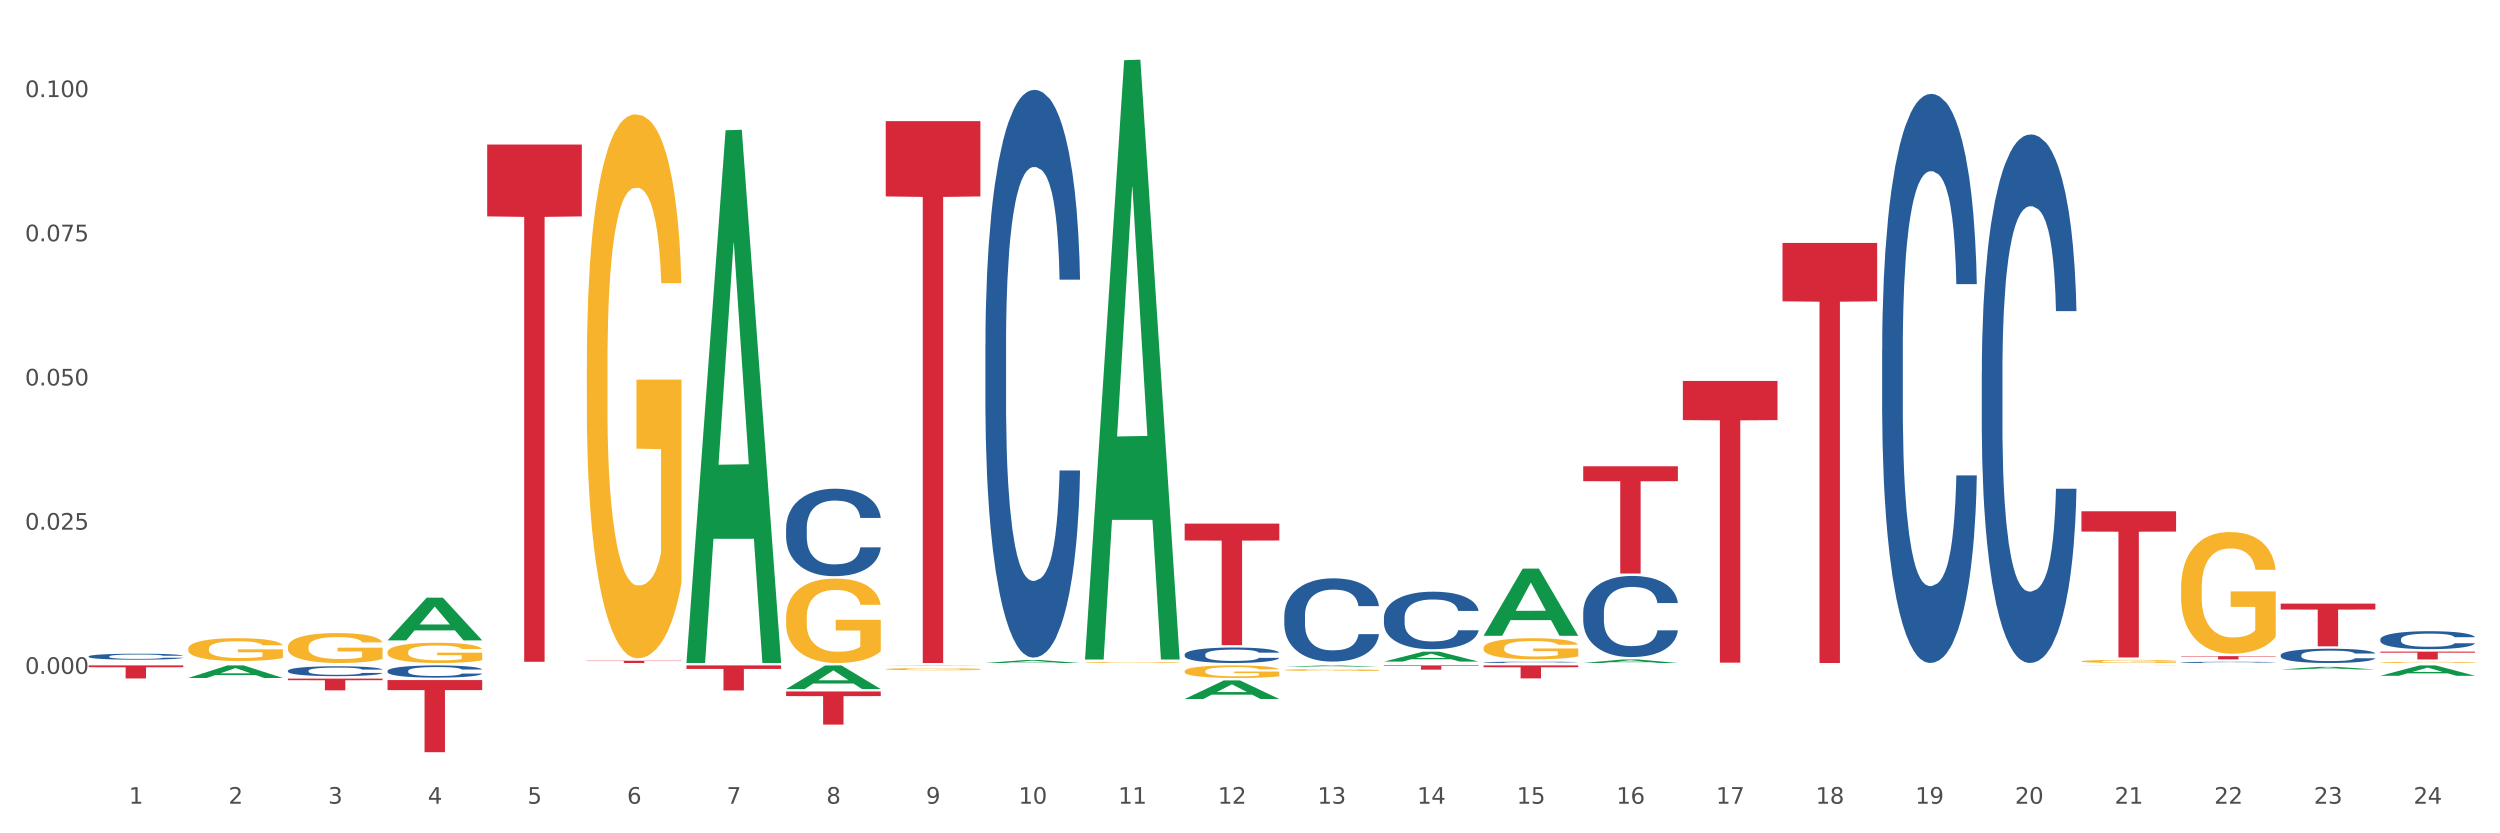 <?xml version="1.0" encoding="utf-8" standalone="no"?>
<!DOCTYPE svg PUBLIC "-//W3C//DTD SVG 1.1//EN"
  "http://www.w3.org/Graphics/SVG/1.1/DTD/svg11.dtd">
<svg xmlns:xlink="http://www.w3.org/1999/xlink" width="1080pt" height="360pt" viewBox="0 0 1080 360" xmlns="http://www.w3.org/2000/svg" version="1.1">
 <rect x="0" y="0" width="1080" height="360" fill="#333333" stroke="none"/>
 <defs>
  <style type="text/css">*{stroke-linejoin: round; stroke-linecap: butt}</style>
 </defs>
 <g id="figure_1">
  <g id="patch_1">
   <path d="M 0 360 
L 1080 360 
L 1080 0 
L 0 0 
z
" style="fill: #ffffff; stroke: #ffffff; stroke-linejoin: miter"/>
  </g>
  <g id="axes_1">
   <g id="matplotlib.axis_1">
    <g id="xtick_1">
     <g id="text_1">
      <!-- 1 -->
      <g style="fill: #4d4d4d" transform="translate(55.675 347.204) scale(0.096 -0.096)">
       <defs>
        <path id="DejaVuSans-31" d="M 794 531 
L 1825 531 
L 1825 4091 
L 703 3866 
L 703 4441 
L 1819 4666 
L 2450 4666 
L 2450 531 
L 3481 531 
L 3481 0 
L 794 0 
L 794 531 
z
" transform="scale(0.016)"/>
       </defs>
       <use xlink:href="#DejaVuSans-31"/>
      </g>
     </g>
    </g>
    <g id="xtick_2">
     <g id="text_2">
      <!-- 2 -->
      <g style="fill: #4d4d4d" transform="translate(98.72 347.204) scale(0.096 -0.096)">
       <defs>
        <path id="DejaVuSans-32" d="M 1228 531 
L 3431 531 
L 3431 0 
L 469 0 
L 469 531 
Q 828 903 1448 1529 
Q 2069 2156 2228 2338 
Q 2531 2678 2651 2914 
Q 2772 3150 2772 3378 
Q 2772 3750 2511 3984 
Q 2250 4219 1831 4219 
Q 1534 4219 1204 4116 
Q 875 4013 500 3803 
L 500 4441 
Q 881 4594 1212 4672 
Q 1544 4750 1819 4750 
Q 2544 4750 2975 4387 
Q 3406 4025 3406 3419 
Q 3406 3131 3298 2873 
Q 3191 2616 2906 2266 
Q 2828 2175 2409 1742 
Q 1991 1309 1228 531 
z
" transform="scale(0.016)"/>
       </defs>
       <use xlink:href="#DejaVuSans-32"/>
      </g>
     </g>
    </g>
    <g id="xtick_3">
     <g id="text_3">
      <!-- 3 -->
      <g style="fill: #4d4d4d" transform="translate(141.764 347.204) scale(0.096 -0.096)">
       <defs>
        <path id="DejaVuSans-33" d="M 2597 2516 
Q 3050 2419 3304 2112 
Q 3559 1806 3559 1356 
Q 3559 666 3084 287 
Q 2609 -91 1734 -91 
Q 1441 -91 1130 -33 
Q 819 25 488 141 
L 488 750 
Q 750 597 1062 519 
Q 1375 441 1716 441 
Q 2309 441 2620 675 
Q 2931 909 2931 1356 
Q 2931 1769 2642 2001 
Q 2353 2234 1838 2234 
L 1294 2234 
L 1294 2753 
L 1863 2753 
Q 2328 2753 2575 2939 
Q 2822 3125 2822 3475 
Q 2822 3834 2567 4026 
Q 2313 4219 1838 4219 
Q 1578 4219 1281 4162 
Q 984 4106 628 3988 
L 628 4550 
Q 988 4650 1302 4700 
Q 1616 4750 1894 4750 
Q 2613 4750 3031 4423 
Q 3450 4097 3450 3541 
Q 3450 3153 3228 2886 
Q 3006 2619 2597 2516 
z
" transform="scale(0.016)"/>
       </defs>
       <use xlink:href="#DejaVuSans-33"/>
      </g>
     </g>
    </g>
    <g id="xtick_4">
     <g id="text_4">
      <!-- 4 -->
      <g style="fill: #4d4d4d" transform="translate(184.809 347.204) scale(0.096 -0.096)">
       <defs>
        <path id="DejaVuSans-34" d="M 2419 4116 
L 825 1625 
L 2419 1625 
L 2419 4116 
z
M 2253 4666 
L 3047 4666 
L 3047 1625 
L 3713 1625 
L 3713 1100 
L 3047 1100 
L 3047 0 
L 2419 0 
L 2419 1100 
L 313 1100 
L 313 1709 
L 2253 4666 
z
" transform="scale(0.016)"/>
       </defs>
       <use xlink:href="#DejaVuSans-34"/>
      </g>
     </g>
    </g>
    <g id="xtick_5">
     <g id="text_5">
      <!-- 5 -->
      <g style="fill: #4d4d4d" transform="translate(227.853 347.204) scale(0.096 -0.096)">
       <defs>
        <path id="DejaVuSans-35" d="M 691 4666 
L 3169 4666 
L 3169 4134 
L 1269 4134 
L 1269 2991 
Q 1406 3038 1543 3061 
Q 1681 3084 1819 3084 
Q 2600 3084 3056 2656 
Q 3513 2228 3513 1497 
Q 3513 744 3044 326 
Q 2575 -91 1722 -91 
Q 1428 -91 1123 -41 
Q 819 9 494 109 
L 494 744 
Q 775 591 1075 516 
Q 1375 441 1709 441 
Q 2250 441 2565 725 
Q 2881 1009 2881 1497 
Q 2881 1984 2565 2268 
Q 2250 2553 1709 2553 
Q 1456 2553 1204 2497 
Q 953 2441 691 2322 
L 691 4666 
z
" transform="scale(0.016)"/>
       </defs>
       <use xlink:href="#DejaVuSans-35"/>
      </g>
     </g>
    </g>
    <g id="xtick_6">
     <g id="text_6">
      <!-- 6 -->
      <g style="fill: #4d4d4d" transform="translate(270.898 347.204) scale(0.096 -0.096)">
       <defs>
        <path id="DejaVuSans-36" d="M 2113 2584 
Q 1688 2584 1439 2293 
Q 1191 2003 1191 1497 
Q 1191 994 1439 701 
Q 1688 409 2113 409 
Q 2538 409 2786 701 
Q 3034 994 3034 1497 
Q 3034 2003 2786 2293 
Q 2538 2584 2113 2584 
z
M 3366 4563 
L 3366 3988 
Q 3128 4100 2886 4159 
Q 2644 4219 2406 4219 
Q 1781 4219 1451 3797 
Q 1122 3375 1075 2522 
Q 1259 2794 1537 2939 
Q 1816 3084 2150 3084 
Q 2853 3084 3261 2657 
Q 3669 2231 3669 1497 
Q 3669 778 3244 343 
Q 2819 -91 2113 -91 
Q 1303 -91 875 529 
Q 447 1150 447 2328 
Q 447 3434 972 4092 
Q 1497 4750 2381 4750 
Q 2619 4750 2861 4703 
Q 3103 4656 3366 4563 
z
" transform="scale(0.016)"/>
       </defs>
       <use xlink:href="#DejaVuSans-36"/>
      </g>
     </g>
    </g>
    <g id="xtick_7">
     <g id="text_7">
      <!-- 7 -->
      <g style="fill: #4d4d4d" transform="translate(313.942 347.204) scale(0.096 -0.096)">
       <defs>
        <path id="DejaVuSans-37" d="M 525 4666 
L 3525 4666 
L 3525 4397 
L 1831 0 
L 1172 0 
L 2766 4134 
L 525 4134 
L 525 4666 
z
" transform="scale(0.016)"/>
       </defs>
       <use xlink:href="#DejaVuSans-37"/>
      </g>
     </g>
    </g>
    <g id="xtick_8">
     <g id="text_8">
      <!-- 8 -->
      <g style="fill: #4d4d4d" transform="translate(356.987 347.204) scale(0.096 -0.096)">
       <defs>
        <path id="DejaVuSans-38" d="M 2034 2216 
Q 1584 2216 1326 1975 
Q 1069 1734 1069 1313 
Q 1069 891 1326 650 
Q 1584 409 2034 409 
Q 2484 409 2743 651 
Q 3003 894 3003 1313 
Q 3003 1734 2745 1975 
Q 2488 2216 2034 2216 
z
M 1403 2484 
Q 997 2584 770 2862 
Q 544 3141 544 3541 
Q 544 4100 942 4425 
Q 1341 4750 2034 4750 
Q 2731 4750 3128 4425 
Q 3525 4100 3525 3541 
Q 3525 3141 3298 2862 
Q 3072 2584 2669 2484 
Q 3125 2378 3379 2068 
Q 3634 1759 3634 1313 
Q 3634 634 3220 271 
Q 2806 -91 2034 -91 
Q 1263 -91 848 271 
Q 434 634 434 1313 
Q 434 1759 690 2068 
Q 947 2378 1403 2484 
z
M 1172 3481 
Q 1172 3119 1398 2916 
Q 1625 2713 2034 2713 
Q 2441 2713 2670 2916 
Q 2900 3119 2900 3481 
Q 2900 3844 2670 4047 
Q 2441 4250 2034 4250 
Q 1625 4250 1398 4047 
Q 1172 3844 1172 3481 
z
" transform="scale(0.016)"/>
       </defs>
       <use xlink:href="#DejaVuSans-38"/>
      </g>
     </g>
    </g>
    <g id="xtick_9">
     <g id="text_9">
      <!-- 9 -->
      <g style="fill: #4d4d4d" transform="translate(400.032 347.204) scale(0.096 -0.096)">
       <defs>
        <path id="DejaVuSans-39" d="M 703 97 
L 703 672 
Q 941 559 1184 500 
Q 1428 441 1663 441 
Q 2288 441 2617 861 
Q 2947 1281 2994 2138 
Q 2813 1869 2534 1725 
Q 2256 1581 1919 1581 
Q 1219 1581 811 2004 
Q 403 2428 403 3163 
Q 403 3881 828 4315 
Q 1253 4750 1959 4750 
Q 2769 4750 3195 4129 
Q 3622 3509 3622 2328 
Q 3622 1225 3098 567 
Q 2575 -91 1691 -91 
Q 1453 -91 1209 -44 
Q 966 3 703 97 
z
M 1959 2075 
Q 2384 2075 2632 2365 
Q 2881 2656 2881 3163 
Q 2881 3666 2632 3958 
Q 2384 4250 1959 4250 
Q 1534 4250 1286 3958 
Q 1038 3666 1038 3163 
Q 1038 2656 1286 2365 
Q 1534 2075 1959 2075 
z
" transform="scale(0.016)"/>
       </defs>
       <use xlink:href="#DejaVuSans-39"/>
      </g>
     </g>
    </g>
    <g id="xtick_10">
     <g id="text_10">
      <!-- 10 -->
      <g style="fill: #4d4d4d" transform="translate(440.022 347.204) scale(0.096 -0.096)">
       <defs>
        <path id="DejaVuSans-30" d="M 2034 4250 
Q 1547 4250 1301 3770 
Q 1056 3291 1056 2328 
Q 1056 1369 1301 889 
Q 1547 409 2034 409 
Q 2525 409 2770 889 
Q 3016 1369 3016 2328 
Q 3016 3291 2770 3770 
Q 2525 4250 2034 4250 
z
M 2034 4750 
Q 2819 4750 3233 4129 
Q 3647 3509 3647 2328 
Q 3647 1150 3233 529 
Q 2819 -91 2034 -91 
Q 1250 -91 836 529 
Q 422 1150 422 2328 
Q 422 3509 836 4129 
Q 1250 4750 2034 4750 
z
" transform="scale(0.016)"/>
       </defs>
       <use xlink:href="#DejaVuSans-31"/>
       <use xlink:href="#DejaVuSans-30" transform="translate(63.623 0)"/>
      </g>
     </g>
    </g>
    <g id="xtick_11">
     <g id="text_11">
      <!-- 11 -->
      <g style="fill: #4d4d4d" transform="translate(483.067 347.204) scale(0.096 -0.096)">
       <use xlink:href="#DejaVuSans-31"/>
       <use xlink:href="#DejaVuSans-31" transform="translate(63.623 0)"/>
      </g>
     </g>
    </g>
    <g id="xtick_12">
     <g id="text_12">
      <!-- 12 -->
      <g style="fill: #4d4d4d" transform="translate(526.111 347.204) scale(0.096 -0.096)">
       <use xlink:href="#DejaVuSans-31"/>
       <use xlink:href="#DejaVuSans-32" transform="translate(63.623 0)"/>
      </g>
     </g>
    </g>
    <g id="xtick_13">
     <g id="text_13">
      <!-- 13 -->
      <g style="fill: #4d4d4d" transform="translate(569.156 347.204) scale(0.096 -0.096)">
       <use xlink:href="#DejaVuSans-31"/>
       <use xlink:href="#DejaVuSans-33" transform="translate(63.623 0)"/>
      </g>
     </g>
    </g>
    <g id="xtick_14">
     <g id="text_14">
      <!-- 14 -->
      <g style="fill: #4d4d4d" transform="translate(612.2 347.204) scale(0.096 -0.096)">
       <use xlink:href="#DejaVuSans-31"/>
       <use xlink:href="#DejaVuSans-34" transform="translate(63.623 0)"/>
      </g>
     </g>
    </g>
    <g id="xtick_15">
     <g id="text_15">
      <!-- 15 -->
      <g style="fill: #4d4d4d" transform="translate(655.245 347.204) scale(0.096 -0.096)">
       <use xlink:href="#DejaVuSans-31"/>
       <use xlink:href="#DejaVuSans-35" transform="translate(63.623 0)"/>
      </g>
     </g>
    </g>
    <g id="xtick_16">
     <g id="text_16">
      <!-- 16 -->
      <g style="fill: #4d4d4d" transform="translate(698.289 347.204) scale(0.096 -0.096)">
       <use xlink:href="#DejaVuSans-31"/>
       <use xlink:href="#DejaVuSans-36" transform="translate(63.623 0)"/>
      </g>
     </g>
    </g>
    <g id="xtick_17">
     <g id="text_17">
      <!-- 17 -->
      <g style="fill: #4d4d4d" transform="translate(741.334 347.204) scale(0.096 -0.096)">
       <use xlink:href="#DejaVuSans-31"/>
       <use xlink:href="#DejaVuSans-37" transform="translate(63.623 0)"/>
      </g>
     </g>
    </g>
    <g id="xtick_18">
     <g id="text_18">
      <!-- 18 -->
      <g style="fill: #4d4d4d" transform="translate(784.379 347.204) scale(0.096 -0.096)">
       <use xlink:href="#DejaVuSans-31"/>
       <use xlink:href="#DejaVuSans-38" transform="translate(63.623 0)"/>
      </g>
     </g>
    </g>
    <g id="xtick_19">
     <g id="text_19">
      <!-- 19 -->
      <g style="fill: #4d4d4d" transform="translate(827.423 347.204) scale(0.096 -0.096)">
       <use xlink:href="#DejaVuSans-31"/>
       <use xlink:href="#DejaVuSans-39" transform="translate(63.623 0)"/>
      </g>
     </g>
    </g>
    <g id="xtick_20">
     <g id="text_20">
      <!-- 20 -->
      <g style="fill: #4d4d4d" transform="translate(870.468 347.204) scale(0.096 -0.096)">
       <use xlink:href="#DejaVuSans-32"/>
       <use xlink:href="#DejaVuSans-30" transform="translate(63.623 0)"/>
      </g>
     </g>
    </g>
    <g id="xtick_21">
     <g id="text_21">
      <!-- 21 -->
      <g style="fill: #4d4d4d" transform="translate(913.512 347.204) scale(0.096 -0.096)">
       <use xlink:href="#DejaVuSans-32"/>
       <use xlink:href="#DejaVuSans-31" transform="translate(63.623 0)"/>
      </g>
     </g>
    </g>
    <g id="xtick_22">
     <g id="text_22">
      <!-- 22 -->
      <g style="fill: #4d4d4d" transform="translate(956.557 347.204) scale(0.096 -0.096)">
       <use xlink:href="#DejaVuSans-32"/>
       <use xlink:href="#DejaVuSans-32" transform="translate(63.623 0)"/>
      </g>
     </g>
    </g>
    <g id="xtick_23">
     <g id="text_23">
      <!-- 23 -->
      <g style="fill: #4d4d4d" transform="translate(999.601 347.204) scale(0.096 -0.096)">
       <use xlink:href="#DejaVuSans-32"/>
       <use xlink:href="#DejaVuSans-33" transform="translate(63.623 0)"/>
      </g>
     </g>
    </g>
    <g id="xtick_24">
     <g id="text_24">
      <!-- 24 -->
      <g style="fill: #4d4d4d" transform="translate(1042.646 347.204) scale(0.096 -0.096)">
       <use xlink:href="#DejaVuSans-32"/>
       <use xlink:href="#DejaVuSans-34" transform="translate(63.623 0)"/>
      </g>
     </g>
    </g>
    <g id="xtick_25"/>
    <g id="xtick_26"/>
    <g id="xtick_27"/>
    <g id="xtick_28"/>
    <g id="xtick_29"/>
    <g id="xtick_30"/>
    <g id="xtick_31"/>
    <g id="xtick_32"/>
    <g id="xtick_33"/>
    <g id="xtick_34"/>
    <g id="xtick_35"/>
    <g id="xtick_36"/>
    <g id="xtick_37"/>
    <g id="xtick_38"/>
    <g id="xtick_39"/>
    <g id="xtick_40"/>
    <g id="xtick_41"/>
    <g id="xtick_42"/>
    <g id="xtick_43"/>
    <g id="xtick_44"/>
    <g id="xtick_45"/>
    <g id="xtick_46"/>
    <g id="xtick_47"/>
   </g>
   <g id="matplotlib.axis_2">
    <g id="ytick_1">
     <g id="text_25">
      <!-- 0.000 -->
      <g style="fill: #4d4d4d" transform="translate(10.8 291.111) scale(0.096 -0.096)">
       <defs>
        <path id="DejaVuSans-2e" d="M 684 794 
L 1344 794 
L 1344 0 
L 684 0 
L 684 794 
z
" transform="scale(0.016)"/>
       </defs>
       <use xlink:href="#DejaVuSans-30"/>
       <use xlink:href="#DejaVuSans-2e" transform="translate(63.623 0)"/>
       <use xlink:href="#DejaVuSans-30" transform="translate(95.41 0)"/>
       <use xlink:href="#DejaVuSans-30" transform="translate(159.033 0)"/>
       <use xlink:href="#DejaVuSans-30" transform="translate(222.656 0)"/>
      </g>
     </g>
    </g>
    <g id="ytick_2">
     <g id="text_26">
      <!-- 0.025 -->
      <g style="fill: #4d4d4d" transform="translate(10.8 228.818) scale(0.096 -0.096)">
       <use xlink:href="#DejaVuSans-30"/>
       <use xlink:href="#DejaVuSans-2e" transform="translate(63.623 0)"/>
       <use xlink:href="#DejaVuSans-30" transform="translate(95.41 0)"/>
       <use xlink:href="#DejaVuSans-32" transform="translate(159.033 0)"/>
       <use xlink:href="#DejaVuSans-35" transform="translate(222.656 0)"/>
      </g>
     </g>
    </g>
    <g id="ytick_3">
     <g id="text_27">
      <!-- 0.050 -->
      <g style="fill: #4d4d4d" transform="translate(10.8 166.526) scale(0.096 -0.096)">
       <use xlink:href="#DejaVuSans-30"/>
       <use xlink:href="#DejaVuSans-2e" transform="translate(63.623 0)"/>
       <use xlink:href="#DejaVuSans-30" transform="translate(95.41 0)"/>
       <use xlink:href="#DejaVuSans-35" transform="translate(159.033 0)"/>
       <use xlink:href="#DejaVuSans-30" transform="translate(222.656 0)"/>
      </g>
     </g>
    </g>
    <g id="ytick_4">
     <g id="text_28">
      <!-- 0.075 -->
      <g style="fill: #4d4d4d" transform="translate(10.8 104.233) scale(0.096 -0.096)">
       <use xlink:href="#DejaVuSans-30"/>
       <use xlink:href="#DejaVuSans-2e" transform="translate(63.623 0)"/>
       <use xlink:href="#DejaVuSans-30" transform="translate(95.41 0)"/>
       <use xlink:href="#DejaVuSans-37" transform="translate(159.033 0)"/>
       <use xlink:href="#DejaVuSans-35" transform="translate(222.656 0)"/>
      </g>
     </g>
    </g>
    <g id="ytick_5">
     <g id="text_29">
      <!-- 0.100 -->
      <g style="fill: #4d4d4d" transform="translate(10.8 41.941) scale(0.096 -0.096)">
       <use xlink:href="#DejaVuSans-30"/>
       <use xlink:href="#DejaVuSans-2e" transform="translate(63.623 0)"/>
       <use xlink:href="#DejaVuSans-31" transform="translate(95.41 0)"/>
       <use xlink:href="#DejaVuSans-30" transform="translate(159.033 0)"/>
       <use xlink:href="#DejaVuSans-30" transform="translate(222.656 0)"/>
      </g>
     </g>
    </g>
    <g id="ytick_6"/>
    <g id="ytick_7"/>
    <g id="ytick_8"/>
    <g id="ytick_9"/>
    <g id="ytick_10"/>
   </g>
   <g id="PolyCollection_1">
    <path d="M 81.328 292.88 
L 81.37 292.875 
L 98.233 287.468 
L 105.231 287.463 
L 122.22 292.89 
L 114.126 292.89 
L 110.458 291.626 
L 93.047 291.626 
L 92.921 291.647 
L 89.38 292.89 
L 81.328 292.89 
L 81.328 292.88 
L 95.239 290.872 
L 108.266 290.867 
L 101.816 288.62 
L 101.732 288.61 
L 101.647 288.625 
L 95.197 290.867 
L 95.239 290.872 
L 81.328 292.88 
z
" clip-path="url(#p6491164b79)" style="fill: #109648"/>
    <path d="M 985.263 289.211 
L 985.305 289.21 
L 1002.168 288.076 
L 1009.166 288.075 
L 1026.155 289.213 
L 1018.061 289.213 
L 1014.394 288.948 
L 996.983 288.948 
L 996.856 288.952 
L 993.315 289.213 
L 985.263 289.213 
L 985.263 289.211 
L 999.175 288.79 
L 1012.201 288.789 
L 1005.751 288.317 
L 1005.667 288.315 
L 1005.583 288.318 
L 999.133 288.789 
L 999.175 288.79 
L 985.263 289.211 
z
" clip-path="url(#p6491164b79)" style="fill: #109648"/>
    <path d="M 1028.308 291.926 
L 1028.35 291.921 
L 1045.213 287.467 
L 1052.211 287.463 
L 1069.2 291.934 
L 1061.106 291.934 
L 1057.438 290.893 
L 1040.027 290.893 
L 1039.901 290.91 
L 1036.36 291.934 
L 1028.308 291.934 
L 1028.308 291.926 
L 1042.219 290.272 
L 1055.246 290.267 
L 1048.796 288.416 
L 1048.712 288.408 
L 1048.627 288.42 
L 1042.177 290.267 
L 1042.219 290.272 
L 1028.308 291.926 
z
" clip-path="url(#p6491164b79)" style="fill: #109648"/>
    <path d="M 597.862 287.463 
L 638.754 287.463 
L 638.754 287.716 
L 622.669 287.718 
L 622.669 289.285 
L 613.851 289.285 
L 613.851 287.718 
L 597.862 287.716 
L 597.862 287.465 
L 597.862 287.463 
z
" clip-path="url(#p6491164b79)" style="fill: #d62839"/>
    <path d="M 640.907 287.463 
L 681.799 287.463 
L 681.799 288.243 
L 665.713 288.249 
L 665.713 293.076 
L 656.895 293.076 
L 656.895 288.249 
L 640.907 288.243 
L 640.907 287.469 
L 640.907 287.463 
z
" clip-path="url(#p6491164b79)" style="fill: #d62839"/>
    <path d="M 683.951 201.439 
L 724.844 201.439 
L 724.844 207.875 
L 708.758 207.918 
L 708.758 247.752 
L 699.94 247.752 
L 699.94 207.918 
L 683.951 207.875 
L 683.951 201.482 
L 683.951 201.439 
z
" clip-path="url(#p6491164b79)" style="fill: #d62839"/>
    <path d="M 726.996 164.568 
L 767.888 164.568 
L 767.888 181.481 
L 751.803 181.595 
L 751.803 286.271 
L 742.985 286.271 
L 742.985 181.595 
L 726.996 181.481 
L 726.996 164.683 
L 726.996 164.568 
z
" clip-path="url(#p6491164b79)" style="fill: #d62839"/>
    <path d="M 770.04 104.952 
L 810.933 104.952 
L 810.933 130.17 
L 794.847 130.34 
L 794.847 286.416 
L 786.029 286.416 
L 786.029 130.34 
L 770.04 130.17 
L 770.04 105.123 
L 770.04 104.952 
z
" clip-path="url(#p6491164b79)" style="fill: #d62839"/>
    <path d="M 640.907 286.11 
L 640.955 286.109 
L 640.955 286.095 
L 641.1 286.076 
L 641.632 286.04 
L 642.308 286.013 
L 643.469 285.981 
L 644.097 285.968 
L 644.919 285.953 
L 646.61 285.93 
L 648.544 285.909 
L 649.897 285.898 
L 650.912 285.891 
L 653.184 285.878 
L 654.489 285.873 
L 655.843 285.868 
L 657.003 285.865 
L 658.936 285.861 
L 660.483 285.86 
L 662.271 285.859 
L 663.77 285.86 
L 665.751 285.862 
L 668.652 285.868 
L 669.763 285.872 
L 671.262 285.878 
L 672.809 285.886 
L 674.065 285.894 
L 675.515 285.906 
L 677.014 285.921 
L 678.464 285.94 
L 679.479 285.958 
L 680.301 285.977 
L 681.026 286 
L 681.557 286.025 
L 681.799 286.046 
L 672.954 286.046 
L 672.712 286.027 
L 672.228 286.006 
L 671.745 285.993 
L 671.213 285.981 
L 670.392 285.969 
L 669.667 285.961 
L 668.458 285.951 
L 667.347 285.945 
L 666.428 285.941 
L 665.316 285.938 
L 662.948 285.935 
L 661.256 285.935 
L 660.193 285.936 
L 658.888 285.939 
L 657.776 285.942 
L 656.471 285.948 
L 655.456 285.955 
L 654.441 285.964 
L 653.861 285.97 
L 652.991 285.981 
L 652.411 285.99 
L 651.637 286.006 
L 651.202 286.017 
L 650.429 286.046 
L 650.091 286.067 
L 649.946 286.082 
L 649.849 286.098 
L 649.849 286.178 
L 650.139 286.213 
L 650.381 286.229 
L 650.767 286.246 
L 651.492 286.268 
L 652.556 286.29 
L 653.667 286.306 
L 654.586 286.316 
L 655.456 286.323 
L 656.326 286.328 
L 657.389 286.334 
L 658.259 286.337 
L 659.564 286.34 
L 661.111 286.341 
L 662.32 286.341 
L 664.785 286.339 
L 665.896 286.336 
L 666.96 286.333 
L 668.12 286.327 
L 669.038 286.321 
L 669.57 286.316 
L 670.44 286.307 
L 671.117 286.296 
L 671.697 286.285 
L 672.083 286.275 
L 672.519 286.259 
L 672.857 286.242 
L 672.954 286.233 
L 681.799 286.233 
L 681.606 286.251 
L 681.267 286.269 
L 680.591 286.293 
L 680.059 286.307 
L 679.237 286.323 
L 678.367 286.338 
L 677.159 286.353 
L 676.047 286.365 
L 674.887 286.375 
L 673.63 286.384 
L 671.358 286.397 
L 670.537 286.401 
L 668.797 286.407 
L 667.443 286.41 
L 665.461 286.414 
L 663.431 286.416 
L 661.305 286.416 
L 659.419 286.415 
L 657.341 286.412 
L 656.036 286.409 
L 654.586 286.405 
L 652.894 286.398 
L 651.299 286.389 
L 649.801 286.379 
L 648.399 286.367 
L 647.094 286.354 
L 645.402 286.332 
L 644.145 286.311 
L 643.227 286.291 
L 642.598 286.274 
L 641.97 286.253 
L 641.632 286.238 
L 641.1 286.202 
L 640.907 286.169 
L 640.907 286.11 
z
" clip-path="url(#p6491164b79)" style="fill: #255c99"/>
    <path d="M 683.951 264.55 
L 684 264.518 
L 684 263.621 
L 684.145 262.405 
L 684.676 260.164 
L 685.353 258.467 
L 686.513 256.482 
L 687.141 255.65 
L 687.963 254.722 
L 689.655 253.217 
L 691.588 251.936 
L 692.942 251.232 
L 693.957 250.784 
L 696.229 249.984 
L 697.534 249.631 
L 698.887 249.343 
L 700.047 249.151 
L 701.981 248.927 
L 703.527 248.831 
L 705.316 248.799 
L 706.814 248.831 
L 708.796 248.959 
L 711.696 249.343 
L 712.808 249.567 
L 714.306 249.952 
L 715.853 250.464 
L 717.11 250.976 
L 718.56 251.712 
L 720.058 252.673 
L 721.508 253.889 
L 722.523 255.01 
L 723.345 256.194 
L 724.07 257.635 
L 724.602 259.203 
L 724.844 260.516 
L 715.998 260.516 
L 715.756 259.331 
L 715.273 258.051 
L 714.79 257.187 
L 714.258 256.482 
L 713.436 255.682 
L 712.711 255.17 
L 711.503 254.561 
L 710.391 254.177 
L 709.473 253.953 
L 708.361 253.761 
L 705.993 253.569 
L 704.301 253.569 
L 703.237 253.633 
L 701.932 253.793 
L 700.821 254.017 
L 699.515 254.401 
L 698.5 254.818 
L 697.485 255.362 
L 696.905 255.746 
L 696.035 256.45 
L 695.455 257.026 
L 694.682 258.019 
L 694.247 258.723 
L 693.473 260.548 
L 693.135 261.892 
L 692.99 262.821 
L 692.893 263.845 
L 692.893 268.839 
L 693.183 271.08 
L 693.425 272.041 
L 693.812 273.129 
L 694.537 274.538 
L 695.6 275.914 
L 696.712 276.907 
L 697.63 277.515 
L 698.5 277.963 
L 699.37 278.315 
L 700.434 278.635 
L 701.304 278.827 
L 702.609 279.02 
L 704.156 279.116 
L 705.364 279.116 
L 707.829 278.955 
L 708.941 278.795 
L 710.004 278.571 
L 711.164 278.219 
L 712.083 277.835 
L 712.615 277.547 
L 713.485 276.939 
L 714.161 276.298 
L 714.741 275.562 
L 715.128 274.922 
L 715.563 273.961 
L 715.901 272.873 
L 715.998 272.297 
L 724.844 272.297 
L 724.65 273.449 
L 724.312 274.57 
L 723.635 276.074 
L 723.103 276.939 
L 722.282 277.995 
L 721.412 278.891 
L 720.203 279.884 
L 719.092 280.62 
L 717.932 281.26 
L 716.675 281.837 
L 714.403 282.637 
L 713.581 282.861 
L 711.841 283.245 
L 710.488 283.469 
L 708.506 283.693 
L 706.476 283.821 
L 704.349 283.853 
L 702.464 283.789 
L 700.386 283.597 
L 699.08 283.405 
L 697.63 283.117 
L 695.939 282.669 
L 694.344 282.125 
L 692.845 281.485 
L 691.443 280.748 
L 690.138 279.916 
L 688.447 278.539 
L 687.19 277.195 
L 686.271 275.946 
L 685.643 274.89 
L 685.015 273.545 
L 684.676 272.617 
L 684.145 270.376 
L 683.951 268.295 
L 683.951 264.55 
z
" clip-path="url(#p6491164b79)" style="fill: #255c99"/>
    <path d="M 813.085 151.028 
L 813.133 150.804 
L 813.133 144.517 
L 813.278 135.985 
L 813.81 120.268 
L 814.487 108.369 
L 815.647 94.448 
L 816.275 88.61 
L 817.097 82.099 
L 818.789 71.547 
L 820.722 62.566 
L 822.075 57.626 
L 823.09 54.483 
L 825.362 48.87 
L 826.667 46.4 
L 828.021 44.379 
L 829.181 43.032 
L 831.114 41.46 
L 832.661 40.787 
L 834.449 40.562 
L 835.948 40.787 
L 837.93 41.685 
L 840.83 44.379 
L 841.942 45.951 
L 843.44 48.645 
L 844.987 52.238 
L 846.243 55.83 
L 847.694 60.994 
L 849.192 67.73 
L 850.642 76.262 
L 851.657 84.12 
L 852.479 92.427 
L 853.204 102.531 
L 853.736 113.533 
L 853.977 122.738 
L 845.132 122.738 
L 844.89 114.431 
L 844.407 105.45 
L 843.923 99.388 
L 843.392 94.448 
L 842.57 88.835 
L 841.845 85.243 
L 840.636 80.977 
L 839.525 78.282 
L 838.606 76.711 
L 837.495 75.364 
L 835.126 74.016 
L 833.434 74.016 
L 832.371 74.465 
L 831.066 75.588 
L 829.954 77.16 
L 828.649 79.854 
L 827.634 82.773 
L 826.619 86.59 
L 826.039 89.284 
L 825.169 94.224 
L 824.589 98.265 
L 823.816 105.225 
L 823.381 110.165 
L 822.607 122.963 
L 822.269 132.393 
L 822.124 138.904 
L 822.027 146.089 
L 822.027 181.115 
L 822.317 196.831 
L 822.559 203.567 
L 822.945 211.201 
L 823.671 221.08 
L 824.734 230.734 
L 825.846 237.695 
L 826.764 241.961 
L 827.634 245.104 
L 828.504 247.574 
L 829.568 249.819 
L 830.438 251.166 
L 831.743 252.513 
L 833.289 253.187 
L 834.498 253.187 
L 836.963 252.064 
L 838.075 250.942 
L 839.138 249.37 
L 840.298 246.9 
L 841.217 244.206 
L 841.748 242.185 
L 842.618 237.919 
L 843.295 233.429 
L 843.875 228.265 
L 844.262 223.774 
L 844.697 217.038 
L 845.035 209.405 
L 845.132 205.363 
L 853.977 205.363 
L 853.784 213.446 
L 853.446 221.304 
L 852.769 231.857 
L 852.237 237.919 
L 851.415 245.329 
L 850.545 251.615 
L 849.337 258.575 
L 848.225 263.74 
L 847.065 268.23 
L 845.808 272.271 
L 843.537 277.885 
L 842.715 279.456 
L 840.975 282.151 
L 839.621 283.722 
L 837.64 285.294 
L 835.61 286.192 
L 833.483 286.416 
L 831.598 285.967 
L 829.519 284.62 
L 828.214 283.273 
L 826.764 281.252 
L 825.072 278.109 
L 823.477 274.292 
L 821.979 269.802 
L 820.577 264.638 
L 819.272 258.8 
L 817.58 249.145 
L 816.323 239.715 
L 815.405 230.959 
L 814.777 223.55 
L 814.148 214.12 
L 813.81 207.608 
L 813.278 191.892 
L 813.085 177.298 
L 813.085 151.028 
z
" clip-path="url(#p6491164b79)" style="fill: #255c99"/>
    <path d="M 856.129 160.674 
L 856.178 160.466 
L 856.178 154.627 
L 856.323 146.703 
L 856.855 132.106 
L 857.531 121.054 
L 858.691 108.125 
L 859.32 102.704 
L 860.141 96.656 
L 861.833 86.856 
L 863.767 78.515 
L 865.12 73.927 
L 866.135 71.008 
L 868.407 65.794 
L 869.712 63.501 
L 871.065 61.624 
L 872.225 60.373 
L 874.159 58.913 
L 875.706 58.287 
L 877.494 58.079 
L 878.992 58.287 
L 880.974 59.121 
L 883.874 61.624 
L 884.986 63.084 
L 886.485 65.586 
L 888.031 68.922 
L 889.288 72.259 
L 890.738 77.055 
L 892.237 83.311 
L 893.687 91.235 
L 894.702 98.533 
L 895.523 106.249 
L 896.248 115.632 
L 896.78 125.85 
L 897.022 134.4 
L 888.176 134.4 
L 887.935 126.684 
L 887.451 118.343 
L 886.968 112.713 
L 886.436 108.125 
L 885.614 102.912 
L 884.889 99.576 
L 883.681 95.614 
L 882.569 93.111 
L 881.651 91.652 
L 880.539 90.401 
L 878.171 89.149 
L 876.479 89.149 
L 875.416 89.567 
L 874.11 90.609 
L 872.999 92.069 
L 871.694 94.571 
L 870.679 97.282 
L 869.664 100.827 
L 869.084 103.329 
L 868.213 107.917 
L 867.633 111.67 
L 866.86 118.135 
L 866.425 122.722 
L 865.652 134.608 
L 865.313 143.367 
L 865.168 149.414 
L 865.072 156.087 
L 865.072 188.617 
L 865.362 203.214 
L 865.603 209.47 
L 865.99 216.56 
L 866.715 225.735 
L 867.778 234.702 
L 868.89 241.166 
L 869.809 245.128 
L 870.679 248.047 
L 871.549 250.341 
L 872.612 252.427 
L 873.482 253.678 
L 874.787 254.929 
L 876.334 255.554 
L 877.542 255.554 
L 880.007 254.512 
L 881.119 253.469 
L 882.183 252.009 
L 883.343 249.716 
L 884.261 247.213 
L 884.793 245.337 
L 885.663 241.375 
L 886.34 237.204 
L 886.92 232.408 
L 887.306 228.237 
L 887.741 221.981 
L 888.08 214.892 
L 888.176 211.138 
L 897.022 211.138 
L 896.828 218.645 
L 896.49 225.944 
L 895.813 235.744 
L 895.282 241.375 
L 894.46 248.256 
L 893.59 254.095 
L 892.382 260.559 
L 891.27 265.355 
L 890.11 269.526 
L 888.853 273.279 
L 886.581 278.492 
L 885.759 279.952 
L 884.019 282.454 
L 882.666 283.914 
L 880.684 285.374 
L 878.654 286.208 
L 876.527 286.416 
L 874.642 285.999 
L 872.564 284.748 
L 871.259 283.497 
L 869.809 281.62 
L 868.117 278.701 
L 866.522 275.156 
L 865.023 270.985 
L 863.622 266.189 
L 862.316 260.768 
L 860.625 251.801 
L 859.368 243.043 
L 858.45 234.91 
L 857.821 228.029 
L 857.193 219.271 
L 856.855 213.223 
L 856.323 198.626 
L 856.129 185.072 
L 856.129 160.674 
z
" clip-path="url(#p6491164b79)" style="fill: #255c99"/>
    <path d="M 899.174 287.469 
L 899.222 287.469 
L 899.222 287.468 
L 899.367 287.468 
L 899.899 287.467 
L 900.576 287.467 
L 901.736 287.466 
L 902.364 287.466 
L 903.186 287.465 
L 904.878 287.465 
L 906.811 287.464 
L 908.165 287.464 
L 909.18 287.464 
L 911.451 287.464 
L 912.756 287.464 
L 914.11 287.463 
L 915.27 287.463 
L 917.203 287.463 
L 918.75 287.463 
L 920.539 287.463 
L 922.037 287.463 
L 924.019 287.463 
L 926.919 287.463 
L 928.031 287.464 
L 929.529 287.464 
L 931.076 287.464 
L 932.333 287.464 
L 933.783 287.464 
L 935.281 287.465 
L 936.731 287.465 
L 937.746 287.465 
L 938.568 287.466 
L 939.293 287.466 
L 939.825 287.467 
L 940.066 287.467 
L 931.221 287.467 
L 930.979 287.467 
L 930.496 287.467 
L 930.012 287.466 
L 929.481 287.466 
L 928.659 287.466 
L 927.934 287.466 
L 926.726 287.465 
L 925.614 287.465 
L 924.695 287.465 
L 923.584 287.465 
L 921.215 287.465 
L 919.524 287.465 
L 918.46 287.465 
L 917.155 287.465 
L 916.043 287.465 
L 914.738 287.465 
L 913.723 287.465 
L 912.708 287.466 
L 912.128 287.466 
L 911.258 287.466 
L 910.678 287.466 
L 909.905 287.467 
L 909.47 287.467 
L 908.696 287.467 
L 908.358 287.468 
L 908.213 287.468 
L 908.116 287.469 
L 908.116 287.47 
L 908.406 287.471 
L 908.648 287.471 
L 909.035 287.472 
L 909.76 287.472 
L 910.823 287.473 
L 911.935 287.473 
L 912.853 287.473 
L 913.723 287.473 
L 914.593 287.474 
L 915.657 287.474 
L 916.527 287.474 
L 917.832 287.474 
L 919.379 287.474 
L 920.587 287.474 
L 923.052 287.474 
L 924.164 287.474 
L 925.227 287.474 
L 926.387 287.474 
L 927.306 287.473 
L 927.837 287.473 
L 928.707 287.473 
L 929.384 287.473 
L 929.964 287.473 
L 930.351 287.472 
L 930.786 287.472 
L 931.124 287.472 
L 931.221 287.471 
L 940.066 287.471 
L 939.873 287.472 
L 939.535 287.472 
L 938.858 287.473 
L 938.326 287.473 
L 937.505 287.473 
L 936.634 287.474 
L 935.426 287.474 
L 934.314 287.474 
L 933.154 287.475 
L 931.898 287.475 
L 929.626 287.475 
L 928.804 287.475 
L 927.064 287.475 
L 925.711 287.475 
L 923.729 287.475 
L 921.699 287.476 
L 919.572 287.476 
L 917.687 287.476 
L 915.608 287.475 
L 914.303 287.475 
L 912.853 287.475 
L 911.161 287.475 
L 909.566 287.475 
L 908.068 287.475 
L 906.666 287.474 
L 905.361 287.474 
L 903.669 287.474 
L 902.413 287.473 
L 901.494 287.473 
L 900.866 287.472 
L 900.237 287.472 
L 899.899 287.472 
L 899.367 287.471 
L 899.174 287.47 
L 899.174 287.469 
z
" clip-path="url(#p6491164b79)" style="fill: #255c99"/>
    <path d="M 942.219 286.131 
L 942.267 286.131 
L 942.267 286.117 
L 942.412 286.099 
L 942.944 286.066 
L 943.62 286.041 
L 944.78 286.012 
L 945.409 286 
L 946.23 285.986 
L 947.922 285.964 
L 949.856 285.945 
L 951.209 285.934 
L 952.224 285.928 
L 954.496 285.916 
L 955.801 285.911 
L 957.154 285.906 
L 958.314 285.904 
L 960.248 285.9 
L 961.795 285.899 
L 963.583 285.898 
L 965.082 285.899 
L 967.063 285.901 
L 969.963 285.906 
L 971.075 285.91 
L 972.574 285.915 
L 974.12 285.923 
L 975.377 285.93 
L 976.827 285.941 
L 978.326 285.956 
L 979.776 285.974 
L 980.791 285.99 
L 981.612 286.008 
L 982.338 286.029 
L 982.869 286.052 
L 983.111 286.071 
L 974.265 286.071 
L 974.024 286.054 
L 973.54 286.035 
L 973.057 286.022 
L 972.525 286.012 
L 971.704 286 
L 970.979 285.992 
L 969.77 285.983 
L 968.658 285.978 
L 967.74 285.974 
L 966.628 285.972 
L 964.26 285.969 
L 962.568 285.969 
L 961.505 285.97 
L 960.2 285.972 
L 959.088 285.975 
L 957.783 285.981 
L 956.768 285.987 
L 955.753 285.995 
L 955.173 286.001 
L 954.303 286.011 
L 953.723 286.02 
L 952.949 286.035 
L 952.514 286.045 
L 951.741 286.072 
L 951.402 286.092 
L 951.257 286.106 
L 951.161 286.121 
L 951.161 286.195 
L 951.451 286.228 
L 951.692 286.242 
L 952.079 286.258 
L 952.804 286.279 
L 953.868 286.299 
L 954.979 286.314 
L 955.898 286.323 
L 956.768 286.329 
L 957.638 286.335 
L 958.701 286.339 
L 959.571 286.342 
L 960.876 286.345 
L 962.423 286.346 
L 963.631 286.346 
L 966.097 286.344 
L 967.208 286.342 
L 968.272 286.338 
L 969.432 286.333 
L 970.35 286.328 
L 970.882 286.323 
L 971.752 286.314 
L 972.429 286.305 
L 973.009 286.294 
L 973.395 286.284 
L 973.83 286.27 
L 974.169 286.254 
L 974.265 286.246 
L 983.111 286.246 
L 982.918 286.263 
L 982.579 286.279 
L 981.902 286.301 
L 981.371 286.314 
L 980.549 286.33 
L 979.679 286.343 
L 978.471 286.358 
L 977.359 286.369 
L 976.199 286.378 
L 974.942 286.387 
L 972.67 286.399 
L 971.849 286.402 
L 970.108 286.407 
L 968.755 286.411 
L 966.773 286.414 
L 964.743 286.416 
L 962.616 286.416 
L 960.731 286.416 
L 958.653 286.413 
L 957.348 286.41 
L 955.898 286.406 
L 954.206 286.399 
L 952.611 286.391 
L 951.112 286.381 
L 949.711 286.371 
L 948.406 286.358 
L 946.714 286.338 
L 945.457 286.318 
L 944.539 286.3 
L 943.91 286.284 
L 943.282 286.264 
L 942.944 286.25 
L 942.412 286.217 
L 942.219 286.186 
L 942.219 286.131 
z
" clip-path="url(#p6491164b79)" style="fill: #255c99"/>
    <path d="M 985.263 283.021 
L 985.311 283.016 
L 985.311 282.858 
L 985.456 282.644 
L 985.988 282.25 
L 986.665 281.951 
L 987.825 281.602 
L 988.453 281.456 
L 989.275 281.293 
L 990.967 281.028 
L 992.9 280.803 
L 994.254 280.679 
L 995.269 280.6 
L 997.54 280.459 
L 998.846 280.397 
L 1000.199 280.347 
L 1001.359 280.313 
L 1003.292 280.273 
L 1004.839 280.256 
L 1006.628 280.251 
L 1008.126 280.256 
L 1010.108 280.279 
L 1013.008 280.347 
L 1014.12 280.386 
L 1015.618 280.454 
L 1017.165 280.544 
L 1018.422 280.634 
L 1019.872 280.763 
L 1021.37 280.932 
L 1022.82 281.146 
L 1023.835 281.343 
L 1024.657 281.552 
L 1025.382 281.805 
L 1025.914 282.081 
L 1026.155 282.312 
L 1017.31 282.312 
L 1017.068 282.103 
L 1016.585 281.878 
L 1016.102 281.726 
L 1015.57 281.602 
L 1014.748 281.461 
L 1014.023 281.371 
L 1012.815 281.264 
L 1011.703 281.197 
L 1010.785 281.157 
L 1009.673 281.124 
L 1007.304 281.09 
L 1005.613 281.09 
L 1004.549 281.101 
L 1003.244 281.129 
L 1002.132 281.169 
L 1000.827 281.236 
L 999.812 281.309 
L 998.797 281.405 
L 998.217 281.473 
L 997.347 281.597 
L 996.767 281.698 
L 995.994 281.872 
L 995.559 281.996 
L 994.785 282.317 
L 994.447 282.554 
L 994.302 282.717 
L 994.205 282.897 
L 994.205 283.776 
L 994.495 284.17 
L 994.737 284.339 
L 995.124 284.53 
L 995.849 284.778 
L 996.912 285.02 
L 998.024 285.195 
L 998.942 285.302 
L 999.812 285.38 
L 1000.682 285.442 
L 1001.746 285.499 
L 1002.616 285.532 
L 1003.921 285.566 
L 1005.468 285.583 
L 1006.676 285.583 
L 1009.141 285.555 
L 1010.253 285.527 
L 1011.316 285.487 
L 1012.476 285.425 
L 1013.395 285.358 
L 1013.926 285.307 
L 1014.796 285.2 
L 1015.473 285.088 
L 1016.053 284.958 
L 1016.44 284.846 
L 1016.875 284.677 
L 1017.213 284.485 
L 1017.31 284.384 
L 1026.155 284.384 
L 1025.962 284.587 
L 1025.624 284.784 
L 1024.947 285.048 
L 1024.415 285.2 
L 1023.594 285.386 
L 1022.724 285.544 
L 1021.515 285.718 
L 1020.403 285.848 
L 1019.243 285.96 
L 1017.987 286.062 
L 1015.715 286.203 
L 1014.893 286.242 
L 1013.153 286.31 
L 1011.8 286.349 
L 1009.818 286.388 
L 1007.788 286.411 
L 1005.661 286.416 
L 1003.776 286.405 
L 1001.697 286.371 
L 1000.392 286.338 
L 998.942 286.287 
L 997.25 286.208 
L 995.655 286.112 
L 994.157 286 
L 992.755 285.87 
L 991.45 285.724 
L 989.758 285.482 
L 988.502 285.245 
L 987.583 285.026 
L 986.955 284.84 
L 986.327 284.603 
L 985.988 284.44 
L 985.456 284.046 
L 985.263 283.68 
L 985.263 283.021 
z
" clip-path="url(#p6491164b79)" style="fill: #255c99"/>
    <path d="M 1028.308 276.167 
L 1028.356 276.16 
L 1028.356 275.961 
L 1028.501 275.692 
L 1029.033 275.195 
L 1029.709 274.819 
L 1030.869 274.38 
L 1031.498 274.195 
L 1032.32 273.99 
L 1034.011 273.656 
L 1035.945 273.373 
L 1037.298 273.217 
L 1038.313 273.118 
L 1040.585 272.94 
L 1041.89 272.862 
L 1043.244 272.798 
L 1044.404 272.756 
L 1046.337 272.706 
L 1047.884 272.685 
L 1049.672 272.678 
L 1051.171 272.685 
L 1053.152 272.713 
L 1056.053 272.798 
L 1057.164 272.848 
L 1058.663 272.933 
L 1060.209 273.047 
L 1061.466 273.16 
L 1062.916 273.323 
L 1064.415 273.536 
L 1065.865 273.805 
L 1066.88 274.054 
L 1067.702 274.316 
L 1068.427 274.635 
L 1068.958 274.982 
L 1069.2 275.273 
L 1060.354 275.273 
L 1060.113 275.011 
L 1059.629 274.727 
L 1059.146 274.536 
L 1058.614 274.38 
L 1057.793 274.202 
L 1057.068 274.089 
L 1055.859 273.954 
L 1054.748 273.869 
L 1053.829 273.82 
L 1052.717 273.777 
L 1050.349 273.734 
L 1048.657 273.734 
L 1047.594 273.749 
L 1046.289 273.784 
L 1045.177 273.834 
L 1043.872 273.919 
L 1042.857 274.011 
L 1041.842 274.132 
L 1041.262 274.217 
L 1040.392 274.373 
L 1039.812 274.5 
L 1039.038 274.72 
L 1038.603 274.876 
L 1037.83 275.28 
L 1037.492 275.578 
L 1037.347 275.784 
L 1037.25 276.011 
L 1037.25 277.117 
L 1037.54 277.613 
L 1037.782 277.826 
L 1038.168 278.067 
L 1038.893 278.379 
L 1039.957 278.684 
L 1041.068 278.904 
L 1041.987 279.039 
L 1042.857 279.138 
L 1043.727 279.216 
L 1044.79 279.287 
L 1045.66 279.329 
L 1046.965 279.372 
L 1048.512 279.393 
L 1049.721 279.393 
L 1052.186 279.358 
L 1053.297 279.322 
L 1054.361 279.273 
L 1055.521 279.195 
L 1056.439 279.109 
L 1056.971 279.046 
L 1057.841 278.911 
L 1058.518 278.769 
L 1059.098 278.606 
L 1059.484 278.464 
L 1059.919 278.251 
L 1060.258 278.01 
L 1060.354 277.883 
L 1069.2 277.883 
L 1069.007 278.138 
L 1068.668 278.386 
L 1067.992 278.719 
L 1067.46 278.911 
L 1066.638 279.145 
L 1065.768 279.343 
L 1064.56 279.563 
L 1063.448 279.726 
L 1062.288 279.868 
L 1061.031 279.996 
L 1058.759 280.173 
L 1057.938 280.223 
L 1056.198 280.308 
L 1054.844 280.357 
L 1052.862 280.407 
L 1050.832 280.435 
L 1048.706 280.443 
L 1046.82 280.428 
L 1044.742 280.386 
L 1043.437 280.343 
L 1041.987 280.279 
L 1040.295 280.18 
L 1038.7 280.06 
L 1037.202 279.918 
L 1035.8 279.755 
L 1034.495 279.57 
L 1032.803 279.265 
L 1031.546 278.968 
L 1030.628 278.691 
L 1029.999 278.457 
L 1029.371 278.159 
L 1029.033 277.954 
L 1028.501 277.457 
L 1028.308 276.996 
L 1028.308 276.167 
z
" clip-path="url(#p6491164b79)" style="fill: #255c99"/>
    <path d="M 38.283 283.562 
L 38.331 283.56 
L 38.331 283.494 
L 38.476 283.404 
L 39.008 283.239 
L 39.685 283.114 
L 40.845 282.968 
L 41.473 282.906 
L 42.295 282.838 
L 43.987 282.727 
L 45.92 282.633 
L 47.274 282.581 
L 48.289 282.548 
L 50.56 282.489 
L 51.865 282.463 
L 53.219 282.442 
L 54.379 282.427 
L 56.312 282.411 
L 57.859 282.404 
L 59.648 282.401 
L 61.146 282.404 
L 63.128 282.413 
L 66.028 282.442 
L 67.14 282.458 
L 68.638 282.486 
L 70.185 282.524 
L 71.442 282.562 
L 72.892 282.616 
L 74.39 282.687 
L 75.84 282.777 
L 76.855 282.859 
L 77.677 282.947 
L 78.402 283.053 
L 78.934 283.168 
L 79.175 283.265 
L 70.33 283.265 
L 70.088 283.178 
L 69.605 283.083 
L 69.121 283.02 
L 68.59 282.968 
L 67.768 282.909 
L 67.043 282.871 
L 65.835 282.826 
L 64.723 282.798 
L 63.804 282.781 
L 62.693 282.767 
L 60.324 282.753 
L 58.632 282.753 
L 57.569 282.758 
L 56.264 282.77 
L 55.152 282.786 
L 53.847 282.814 
L 52.832 282.845 
L 51.817 282.885 
L 51.237 282.913 
L 50.367 282.965 
L 49.787 283.008 
L 49.014 283.081 
L 48.579 283.133 
L 47.805 283.267 
L 47.467 283.367 
L 47.322 283.435 
L 47.225 283.51 
L 47.225 283.879 
L 47.515 284.044 
L 47.757 284.115 
L 48.144 284.195 
L 48.869 284.299 
L 49.932 284.4 
L 51.044 284.473 
L 51.962 284.518 
L 52.832 284.551 
L 53.702 284.577 
L 54.766 284.601 
L 55.636 284.615 
L 56.941 284.629 
L 58.487 284.636 
L 59.696 284.636 
L 62.161 284.624 
L 63.273 284.612 
L 64.336 284.596 
L 65.496 284.57 
L 66.415 284.542 
L 66.946 284.52 
L 67.816 284.476 
L 68.493 284.428 
L 69.073 284.374 
L 69.46 284.327 
L 69.895 284.256 
L 70.233 284.176 
L 70.33 284.133 
L 79.175 284.133 
L 78.982 284.218 
L 78.644 284.301 
L 77.967 284.412 
L 77.435 284.476 
L 76.614 284.553 
L 75.743 284.619 
L 74.535 284.693 
L 73.423 284.747 
L 72.263 284.794 
L 71.007 284.837 
L 68.735 284.896 
L 67.913 284.912 
L 66.173 284.94 
L 64.82 284.957 
L 62.838 284.973 
L 60.808 284.983 
L 58.681 284.985 
L 56.796 284.981 
L 54.717 284.966 
L 53.412 284.952 
L 51.962 284.931 
L 50.27 284.898 
L 48.675 284.858 
L 47.177 284.811 
L 45.775 284.756 
L 44.47 284.695 
L 42.778 284.594 
L 41.522 284.494 
L 40.603 284.402 
L 39.975 284.325 
L 39.346 284.225 
L 39.008 284.157 
L 38.476 283.992 
L 38.283 283.838 
L 38.283 283.562 
z
" clip-path="url(#p6491164b79)" style="fill: #255c99"/>
    <path d="M 124.372 289.75 
L 124.42 289.746 
L 124.42 289.636 
L 124.565 289.488 
L 125.097 289.214 
L 125.774 289.007 
L 126.934 288.764 
L 127.562 288.663 
L 128.384 288.549 
L 130.076 288.366 
L 132.009 288.209 
L 133.363 288.123 
L 134.378 288.068 
L 136.649 287.971 
L 137.955 287.928 
L 139.308 287.892 
L 140.468 287.869 
L 142.401 287.842 
L 143.948 287.83 
L 145.737 287.826 
L 147.235 287.83 
L 149.217 287.846 
L 152.117 287.892 
L 153.229 287.92 
L 154.727 287.967 
L 156.274 288.029 
L 157.531 288.092 
L 158.981 288.182 
L 160.479 288.299 
L 161.929 288.448 
L 162.944 288.585 
L 163.766 288.729 
L 164.491 288.905 
L 165.023 289.097 
L 165.264 289.257 
L 156.419 289.257 
L 156.177 289.112 
L 155.694 288.956 
L 155.211 288.85 
L 154.679 288.764 
L 153.857 288.667 
L 153.132 288.604 
L 151.924 288.53 
L 150.812 288.483 
L 149.894 288.455 
L 148.782 288.432 
L 146.413 288.409 
L 144.722 288.409 
L 143.658 288.416 
L 142.353 288.436 
L 141.241 288.463 
L 139.936 288.51 
L 138.921 288.561 
L 137.906 288.628 
L 137.326 288.674 
L 136.456 288.76 
L 135.876 288.831 
L 135.103 288.952 
L 134.668 289.038 
L 133.894 289.261 
L 133.556 289.425 
L 133.411 289.539 
L 133.314 289.664 
L 133.314 290.274 
L 133.604 290.547 
L 133.846 290.665 
L 134.233 290.798 
L 134.958 290.97 
L 136.021 291.138 
L 137.133 291.259 
L 138.051 291.333 
L 138.921 291.388 
L 139.791 291.431 
L 140.855 291.47 
L 141.725 291.493 
L 143.03 291.517 
L 144.577 291.529 
L 145.785 291.529 
L 148.25 291.509 
L 149.362 291.49 
L 150.425 291.462 
L 151.585 291.419 
L 152.504 291.372 
L 153.035 291.337 
L 153.905 291.263 
L 154.582 291.185 
L 155.162 291.095 
L 155.549 291.016 
L 155.984 290.899 
L 156.322 290.766 
L 156.419 290.696 
L 165.264 290.696 
L 165.071 290.837 
L 164.733 290.973 
L 164.056 291.157 
L 163.524 291.263 
L 162.703 291.392 
L 161.833 291.501 
L 160.624 291.623 
L 159.512 291.712 
L 158.352 291.791 
L 157.096 291.861 
L 154.824 291.959 
L 154.002 291.986 
L 152.262 292.033 
L 150.909 292.06 
L 148.927 292.088 
L 146.897 292.103 
L 144.77 292.107 
L 142.885 292.1 
L 140.806 292.076 
L 139.501 292.053 
L 138.051 292.017 
L 136.359 291.963 
L 134.764 291.896 
L 133.266 291.818 
L 131.864 291.728 
L 130.559 291.626 
L 128.867 291.458 
L 127.611 291.294 
L 126.692 291.142 
L 126.064 291.013 
L 125.435 290.848 
L 125.097 290.735 
L 124.565 290.461 
L 124.372 290.207 
L 124.372 289.75 
z
" clip-path="url(#p6491164b79)" style="fill: #255c99"/>
    <path d="M 167.417 289.836 
L 167.465 289.832 
L 167.465 289.697 
L 167.61 289.513 
L 168.142 289.176 
L 168.818 288.92 
L 169.978 288.621 
L 170.607 288.495 
L 171.429 288.356 
L 173.12 288.129 
L 175.054 287.936 
L 176.407 287.83 
L 177.422 287.762 
L 179.694 287.642 
L 180.999 287.589 
L 182.353 287.545 
L 183.513 287.516 
L 185.446 287.483 
L 186.993 287.468 
L 188.781 287.463 
L 190.28 287.468 
L 192.261 287.487 
L 195.162 287.545 
L 196.273 287.579 
L 197.772 287.637 
L 199.318 287.714 
L 200.575 287.791 
L 202.025 287.902 
L 203.524 288.047 
L 204.974 288.23 
L 205.989 288.399 
L 206.811 288.577 
L 207.536 288.795 
L 208.067 289.031 
L 208.309 289.229 
L 199.463 289.229 
L 199.222 289.05 
L 198.738 288.857 
L 198.255 288.727 
L 197.723 288.621 
L 196.902 288.5 
L 196.177 288.423 
L 194.968 288.332 
L 193.856 288.274 
L 192.938 288.24 
L 191.826 288.211 
L 189.458 288.182 
L 187.766 288.182 
L 186.703 288.192 
L 185.398 288.216 
L 184.286 288.25 
L 182.981 288.307 
L 181.966 288.37 
L 180.951 288.452 
L 180.371 288.51 
L 179.501 288.616 
L 178.921 288.703 
L 178.147 288.852 
L 177.712 288.959 
L 176.939 289.233 
L 176.601 289.436 
L 176.456 289.576 
L 176.359 289.73 
L 176.359 290.483 
L 176.649 290.82 
L 176.891 290.965 
L 177.277 291.129 
L 178.002 291.341 
L 179.066 291.549 
L 180.177 291.698 
L 181.096 291.79 
L 181.966 291.857 
L 182.836 291.91 
L 183.899 291.959 
L 184.769 291.988 
L 186.074 292.017 
L 187.621 292.031 
L 188.83 292.031 
L 191.295 292.007 
L 192.406 291.983 
L 193.47 291.949 
L 194.63 291.896 
L 195.548 291.838 
L 196.08 291.795 
L 196.95 291.703 
L 197.627 291.607 
L 198.207 291.496 
L 198.593 291.399 
L 199.028 291.254 
L 199.367 291.09 
L 199.463 291.004 
L 208.309 291.004 
L 208.116 291.177 
L 207.777 291.346 
L 207.101 291.573 
L 206.569 291.703 
L 205.747 291.862 
L 204.877 291.997 
L 203.669 292.147 
L 202.557 292.258 
L 201.397 292.354 
L 200.14 292.441 
L 197.868 292.562 
L 197.047 292.595 
L 195.307 292.653 
L 193.953 292.687 
L 191.971 292.721 
L 189.941 292.74 
L 187.814 292.745 
L 185.929 292.735 
L 183.851 292.706 
L 182.546 292.677 
L 181.096 292.634 
L 179.404 292.566 
L 177.809 292.484 
L 176.31 292.388 
L 174.909 292.277 
L 173.604 292.152 
L 171.912 291.944 
L 170.655 291.742 
L 169.737 291.554 
L 169.108 291.394 
L 168.48 291.192 
L 168.142 291.052 
L 167.61 290.714 
L 167.417 290.401 
L 167.417 289.836 
z
" clip-path="url(#p6491164b79)" style="fill: #255c99"/>
    <path d="M 339.595 228.105 
L 339.643 228.07 
L 339.643 227.104 
L 339.788 225.792 
L 340.32 223.377 
L 340.997 221.547 
L 342.157 219.408 
L 342.785 218.51 
L 343.607 217.51 
L 345.299 215.888 
L 347.232 214.507 
L 348.585 213.748 
L 349.6 213.265 
L 351.872 212.402 
L 353.177 212.022 
L 354.531 211.712 
L 355.691 211.505 
L 357.624 211.263 
L 359.171 211.159 
L 360.959 211.125 
L 362.458 211.159 
L 364.44 211.298 
L 367.34 211.712 
L 368.451 211.953 
L 369.95 212.367 
L 371.497 212.92 
L 372.753 213.472 
L 374.203 214.266 
L 375.702 215.301 
L 377.152 216.612 
L 378.167 217.82 
L 378.989 219.097 
L 379.714 220.65 
L 380.246 222.341 
L 380.487 223.756 
L 371.642 223.756 
L 371.4 222.479 
L 370.917 221.099 
L 370.433 220.167 
L 369.902 219.408 
L 369.08 218.545 
L 368.355 217.993 
L 367.146 217.337 
L 366.035 216.923 
L 365.116 216.681 
L 364.005 216.474 
L 361.636 216.267 
L 359.944 216.267 
L 358.881 216.336 
L 357.576 216.509 
L 356.464 216.75 
L 355.159 217.164 
L 354.144 217.613 
L 353.129 218.2 
L 352.549 218.614 
L 351.679 219.373 
L 351.099 219.994 
L 350.325 221.064 
L 349.89 221.824 
L 349.117 223.791 
L 348.779 225.24 
L 348.634 226.241 
L 348.537 227.345 
L 348.537 232.729 
L 348.827 235.145 
L 349.069 236.18 
L 349.455 237.354 
L 350.18 238.872 
L 351.244 240.356 
L 352.356 241.426 
L 353.274 242.082 
L 354.144 242.565 
L 355.014 242.945 
L 356.077 243.29 
L 356.948 243.497 
L 358.253 243.704 
L 359.799 243.807 
L 361.008 243.807 
L 363.473 243.635 
L 364.585 243.462 
L 365.648 243.221 
L 366.808 242.841 
L 367.726 242.427 
L 368.258 242.116 
L 369.128 241.461 
L 369.805 240.77 
L 370.385 239.977 
L 370.772 239.286 
L 371.207 238.251 
L 371.545 237.078 
L 371.642 236.456 
L 380.487 236.456 
L 380.294 237.699 
L 379.955 238.907 
L 379.279 240.529 
L 378.747 241.461 
L 377.925 242.6 
L 377.055 243.566 
L 375.847 244.636 
L 374.735 245.43 
L 373.575 246.12 
L 372.318 246.741 
L 370.047 247.604 
L 369.225 247.845 
L 367.485 248.259 
L 366.131 248.501 
L 364.15 248.743 
L 362.119 248.881 
L 359.993 248.915 
L 358.108 248.846 
L 356.029 248.639 
L 354.724 248.432 
L 353.274 248.121 
L 351.582 247.638 
L 349.987 247.052 
L 348.489 246.361 
L 347.087 245.568 
L 345.782 244.67 
L 344.09 243.186 
L 342.833 241.737 
L 341.915 240.391 
L 341.287 239.252 
L 340.658 237.802 
L 340.32 236.802 
L 339.788 234.386 
L 339.595 232.143 
L 339.595 228.105 
z
" clip-path="url(#p6491164b79)" style="fill: #255c99"/>
    <path d="M 425.684 149.027 
L 425.732 148.803 
L 425.732 142.531 
L 425.877 134.019 
L 426.409 118.339 
L 427.086 106.468 
L 428.246 92.58 
L 428.874 86.756 
L 429.696 80.26 
L 431.388 69.732 
L 433.321 60.773 
L 434.674 55.845 
L 435.69 52.709 
L 437.961 47.109 
L 439.266 44.645 
L 440.62 42.629 
L 441.78 41.285 
L 443.713 39.717 
L 445.26 39.045 
L 447.049 38.821 
L 448.547 39.045 
L 450.529 39.941 
L 453.429 42.629 
L 454.541 44.197 
L 456.039 46.885 
L 457.586 50.469 
L 458.843 54.053 
L 460.293 59.205 
L 461.791 65.925 
L 463.241 74.436 
L 464.256 82.276 
L 465.078 90.564 
L 465.803 100.644 
L 466.335 111.62 
L 466.576 120.803 
L 457.731 120.803 
L 457.489 112.516 
L 457.006 103.556 
L 456.522 97.508 
L 455.991 92.58 
L 455.169 86.98 
L 454.444 83.396 
L 453.236 79.14 
L 452.124 76.452 
L 451.205 74.884 
L 450.094 73.54 
L 447.725 72.196 
L 446.033 72.196 
L 444.97 72.644 
L 443.665 73.764 
L 442.553 75.332 
L 441.248 78.02 
L 440.233 80.932 
L 439.218 84.74 
L 438.638 87.428 
L 437.768 92.356 
L 437.188 96.388 
L 436.415 103.332 
L 435.98 108.26 
L 435.206 121.027 
L 434.868 130.435 
L 434.723 136.931 
L 434.626 144.099 
L 434.626 179.042 
L 434.916 194.722 
L 435.158 201.442 
L 435.545 209.057 
L 436.27 218.913 
L 437.333 228.545 
L 438.445 235.489 
L 439.363 239.745 
L 440.233 242.881 
L 441.103 245.345 
L 442.167 247.585 
L 443.037 248.929 
L 444.342 250.273 
L 445.888 250.945 
L 447.097 250.945 
L 449.562 249.825 
L 450.674 248.705 
L 451.737 247.137 
L 452.897 244.673 
L 453.816 241.985 
L 454.347 239.969 
L 455.217 235.713 
L 455.894 231.233 
L 456.474 226.081 
L 456.861 221.601 
L 457.296 214.881 
L 457.634 207.265 
L 457.731 203.234 
L 466.576 203.234 
L 466.383 211.297 
L 466.045 219.137 
L 465.368 229.665 
L 464.836 235.713 
L 464.014 243.105 
L 463.144 249.377 
L 461.936 256.32 
L 460.824 261.472 
L 459.664 265.952 
L 458.407 269.984 
L 456.136 275.584 
L 455.314 277.152 
L 453.574 279.84 
L 452.22 281.408 
L 450.239 282.976 
L 448.209 283.872 
L 446.082 284.096 
L 444.197 283.648 
L 442.118 282.304 
L 440.813 280.96 
L 439.363 278.944 
L 437.671 275.808 
L 436.076 272 
L 434.578 267.52 
L 433.176 262.368 
L 431.871 256.544 
L 430.179 246.913 
L 428.922 237.505 
L 428.004 228.769 
L 427.376 221.377 
L 426.747 211.969 
L 426.409 205.474 
L 425.877 189.794 
L 425.684 175.234 
L 425.684 149.027 
z
" clip-path="url(#p6491164b79)" style="fill: #255c99"/>
    <path d="M 511.773 282.735 
L 511.821 282.728 
L 511.821 282.557 
L 511.966 282.325 
L 512.498 281.898 
L 513.175 281.574 
L 514.335 281.196 
L 514.963 281.037 
L 515.785 280.86 
L 517.477 280.573 
L 519.41 280.329 
L 520.764 280.194 
L 521.779 280.109 
L 524.05 279.956 
L 525.356 279.889 
L 526.709 279.834 
L 527.869 279.798 
L 529.802 279.755 
L 531.349 279.736 
L 533.138 279.73 
L 534.636 279.736 
L 536.618 279.761 
L 539.518 279.834 
L 540.63 279.877 
L 542.128 279.95 
L 543.675 280.048 
L 544.932 280.146 
L 546.382 280.286 
L 547.88 280.469 
L 549.33 280.701 
L 550.345 280.915 
L 551.167 281.141 
L 551.892 281.416 
L 552.424 281.715 
L 552.665 281.965 
L 543.82 281.965 
L 543.578 281.739 
L 543.095 281.495 
L 542.611 281.33 
L 542.08 281.196 
L 541.258 281.043 
L 540.533 280.945 
L 539.325 280.829 
L 538.213 280.756 
L 537.295 280.713 
L 536.183 280.677 
L 533.814 280.64 
L 532.123 280.64 
L 531.059 280.652 
L 529.754 280.683 
L 528.642 280.726 
L 527.337 280.799 
L 526.322 280.878 
L 525.307 280.982 
L 524.727 281.055 
L 523.857 281.19 
L 523.277 281.3 
L 522.504 281.489 
L 522.069 281.623 
L 521.295 281.971 
L 520.957 282.228 
L 520.812 282.405 
L 520.715 282.6 
L 520.715 283.553 
L 521.005 283.98 
L 521.247 284.163 
L 521.634 284.371 
L 522.359 284.64 
L 523.422 284.902 
L 524.534 285.091 
L 525.452 285.207 
L 526.322 285.293 
L 527.192 285.36 
L 528.256 285.421 
L 529.126 285.458 
L 530.431 285.494 
L 531.978 285.513 
L 533.186 285.513 
L 535.651 285.482 
L 536.763 285.452 
L 537.826 285.409 
L 538.986 285.342 
L 539.905 285.269 
L 540.436 285.214 
L 541.306 285.098 
L 541.983 284.975 
L 542.563 284.835 
L 542.95 284.713 
L 543.385 284.53 
L 543.723 284.322 
L 543.82 284.212 
L 552.665 284.212 
L 552.472 284.432 
L 552.134 284.646 
L 551.457 284.933 
L 550.925 285.098 
L 550.104 285.299 
L 549.234 285.47 
L 548.025 285.659 
L 546.913 285.8 
L 545.753 285.922 
L 544.497 286.032 
L 542.225 286.184 
L 541.403 286.227 
L 539.663 286.3 
L 538.31 286.343 
L 536.328 286.386 
L 534.298 286.41 
L 532.171 286.416 
L 530.286 286.404 
L 528.207 286.368 
L 526.902 286.331 
L 525.452 286.276 
L 523.76 286.191 
L 522.165 286.087 
L 520.667 285.965 
L 519.265 285.824 
L 517.96 285.665 
L 516.268 285.403 
L 515.012 285.146 
L 514.093 284.908 
L 513.465 284.707 
L 512.836 284.45 
L 512.498 284.273 
L 511.966 283.846 
L 511.773 283.449 
L 511.773 282.735 
z
" clip-path="url(#p6491164b79)" style="fill: #255c99"/>
    <path d="M 554.818 266 
L 554.866 265.967 
L 554.866 265.048 
L 555.011 263.799 
L 555.543 261.499 
L 556.219 259.758 
L 557.379 257.721 
L 558.008 256.867 
L 558.83 255.914 
L 560.521 254.37 
L 562.455 253.056 
L 563.808 252.333 
L 564.823 251.873 
L 567.095 251.052 
L 568.4 250.69 
L 569.753 250.395 
L 570.914 250.198 
L 572.847 249.968 
L 574.394 249.869 
L 576.182 249.836 
L 577.681 249.869 
L 579.662 250 
L 582.563 250.395 
L 583.674 250.625 
L 585.173 251.019 
L 586.719 251.545 
L 587.976 252.07 
L 589.426 252.826 
L 590.925 253.811 
L 592.375 255.06 
L 593.39 256.21 
L 594.212 257.425 
L 594.937 258.904 
L 595.468 260.514 
L 595.71 261.861 
L 586.864 261.861 
L 586.623 260.645 
L 586.139 259.331 
L 585.656 258.444 
L 585.124 257.721 
L 584.303 256.9 
L 583.578 256.374 
L 582.369 255.75 
L 581.257 255.356 
L 580.339 255.126 
L 579.227 254.928 
L 576.859 254.731 
L 575.167 254.731 
L 574.104 254.797 
L 572.799 254.961 
L 571.687 255.191 
L 570.382 255.586 
L 569.367 256.013 
L 568.352 256.571 
L 567.772 256.965 
L 566.902 257.688 
L 566.322 258.28 
L 565.548 259.298 
L 565.113 260.021 
L 564.34 261.894 
L 564.001 263.273 
L 563.856 264.226 
L 563.76 265.278 
L 563.76 270.403 
L 564.05 272.703 
L 564.291 273.688 
L 564.678 274.805 
L 565.403 276.251 
L 566.467 277.663 
L 567.578 278.682 
L 568.497 279.306 
L 569.367 279.766 
L 570.237 280.128 
L 571.3 280.456 
L 572.17 280.653 
L 573.475 280.85 
L 575.022 280.949 
L 576.23 280.949 
L 578.696 280.785 
L 579.807 280.62 
L 580.871 280.39 
L 582.031 280.029 
L 582.949 279.635 
L 583.481 279.339 
L 584.351 278.715 
L 585.028 278.058 
L 585.608 277.302 
L 585.994 276.645 
L 586.429 275.659 
L 586.768 274.542 
L 586.864 273.951 
L 595.71 273.951 
L 595.517 275.134 
L 595.178 276.284 
L 594.502 277.828 
L 593.97 278.715 
L 593.148 279.799 
L 592.278 280.719 
L 591.07 281.737 
L 589.958 282.493 
L 588.798 283.15 
L 587.541 283.741 
L 585.269 284.563 
L 584.448 284.793 
L 582.708 285.187 
L 581.354 285.417 
L 579.372 285.647 
L 577.342 285.778 
L 575.215 285.811 
L 573.33 285.746 
L 571.252 285.548 
L 569.947 285.351 
L 568.497 285.056 
L 566.805 284.596 
L 565.21 284.037 
L 563.711 283.38 
L 562.31 282.624 
L 561.005 281.77 
L 559.313 280.357 
L 558.056 278.978 
L 557.138 277.696 
L 556.509 276.612 
L 555.881 275.232 
L 555.543 274.28 
L 555.011 271.98 
L 554.818 269.844 
L 554.818 266 
z
" clip-path="url(#p6491164b79)" style="fill: #255c99"/>
    <path d="M 597.862 266.774 
L 597.911 266.751 
L 597.911 266.115 
L 598.056 265.253 
L 598.587 263.664 
L 599.264 262.462 
L 600.424 261.055 
L 601.052 260.464 
L 601.874 259.806 
L 603.566 258.74 
L 605.499 257.832 
L 606.853 257.333 
L 607.868 257.015 
L 610.14 256.448 
L 611.445 256.198 
L 612.798 255.994 
L 613.958 255.857 
L 615.892 255.699 
L 617.438 255.63 
L 619.227 255.608 
L 620.725 255.63 
L 622.707 255.721 
L 625.607 255.994 
L 626.719 256.152 
L 628.217 256.425 
L 629.764 256.788 
L 631.021 257.151 
L 632.471 257.673 
L 633.969 258.354 
L 635.419 259.216 
L 636.434 260.011 
L 637.256 260.85 
L 637.981 261.872 
L 638.513 262.984 
L 638.754 263.914 
L 629.909 263.914 
L 629.667 263.074 
L 629.184 262.167 
L 628.701 261.554 
L 628.169 261.055 
L 627.347 260.487 
L 626.622 260.124 
L 625.414 259.693 
L 624.302 259.421 
L 623.384 259.262 
L 622.272 259.125 
L 619.903 258.989 
L 618.212 258.989 
L 617.148 259.035 
L 615.843 259.148 
L 614.731 259.307 
L 613.426 259.579 
L 612.411 259.874 
L 611.396 260.26 
L 610.816 260.533 
L 609.946 261.032 
L 609.366 261.44 
L 608.593 262.144 
L 608.158 262.643 
L 607.384 263.937 
L 607.046 264.89 
L 606.901 265.548 
L 606.804 266.274 
L 606.804 269.815 
L 607.094 271.403 
L 607.336 272.084 
L 607.723 272.856 
L 608.448 273.854 
L 609.511 274.83 
L 610.623 275.534 
L 611.541 275.965 
L 612.411 276.283 
L 613.281 276.532 
L 614.345 276.759 
L 615.215 276.896 
L 616.52 277.032 
L 618.067 277.1 
L 619.275 277.1 
L 621.74 276.986 
L 622.852 276.873 
L 623.915 276.714 
L 625.075 276.464 
L 625.994 276.192 
L 626.525 275.988 
L 627.396 275.557 
L 628.072 275.103 
L 628.652 274.581 
L 629.039 274.127 
L 629.474 273.446 
L 629.812 272.674 
L 629.909 272.266 
L 638.754 272.266 
L 638.561 273.083 
L 638.223 273.877 
L 637.546 274.944 
L 637.014 275.557 
L 636.193 276.305 
L 635.323 276.941 
L 634.114 277.644 
L 633.002 278.166 
L 631.842 278.62 
L 630.586 279.029 
L 628.314 279.596 
L 627.492 279.755 
L 625.752 280.027 
L 624.399 280.186 
L 622.417 280.345 
L 620.387 280.436 
L 618.26 280.459 
L 616.375 280.413 
L 614.296 280.277 
L 612.991 280.141 
L 611.541 279.937 
L 609.85 279.619 
L 608.254 279.233 
L 606.756 278.779 
L 605.354 278.257 
L 604.049 277.667 
L 602.357 276.691 
L 601.101 275.738 
L 600.182 274.853 
L 599.554 274.104 
L 598.926 273.151 
L 598.587 272.493 
L 598.056 270.904 
L 597.862 269.429 
L 597.862 266.774 
z
" clip-path="url(#p6491164b79)" style="fill: #255c99"/>
    <path d="M 899.174 220.865 
L 940.066 220.865 
L 940.066 229.642 
L 923.981 229.701 
L 923.981 284.019 
L 915.163 284.019 
L 915.163 229.701 
L 899.174 229.642 
L 899.174 220.925 
L 899.174 220.865 
z
" clip-path="url(#p6491164b79)" style="fill: #d62839"/>
    <path d="M 942.219 283.454 
L 983.111 283.454 
L 983.111 283.648 
L 967.025 283.649 
L 967.025 284.851 
L 958.207 284.851 
L 958.207 283.649 
L 942.219 283.648 
L 942.219 283.455 
L 942.219 283.454 
z
" clip-path="url(#p6491164b79)" style="fill: #d62839"/>
    <path d="M 985.263 260.761 
L 1026.155 260.761 
L 1026.155 263.324 
L 1010.07 263.341 
L 1010.07 279.204 
L 1001.252 279.204 
L 1001.252 263.341 
L 985.263 263.324 
L 985.263 260.778 
L 985.263 260.761 
z
" clip-path="url(#p6491164b79)" style="fill: #d62839"/>
    <path d="M 1028.308 281.489 
L 1069.2 281.489 
L 1069.2 281.961 
L 1053.114 281.964 
L 1053.114 284.883 
L 1044.296 284.883 
L 1044.296 281.964 
L 1028.308 281.961 
L 1028.308 281.493 
L 1028.308 281.489 
z
" clip-path="url(#p6491164b79)" style="fill: #d62839"/>
    <path d="M 1028.308 286.155 
L 1028.356 286.154 
L 1028.356 286.138 
L 1028.453 286.124 
L 1028.935 286.091 
L 1029.659 286.063 
L 1030.191 286.049 
L 1030.722 286.037 
L 1031.349 286.025 
L 1032.122 286.012 
L 1033.522 285.994 
L 1034.391 285.985 
L 1035.453 285.975 
L 1037.384 285.961 
L 1038.784 285.953 
L 1040.233 285.946 
L 1042.598 285.938 
L 1044.143 285.934 
L 1045.785 285.932 
L 1047.764 285.93 
L 1049.261 285.929 
L 1052.544 285.931 
L 1055.344 285.935 
L 1056.696 285.938 
L 1058.434 285.943 
L 1059.351 285.947 
L 1060.848 285.954 
L 1062.393 285.963 
L 1063.455 285.971 
L 1065.048 285.986 
L 1066.255 286.002 
L 1067.365 286.02 
L 1067.945 286.033 
L 1068.379 286.045 
L 1068.765 286.059 
L 1069.152 286.081 
L 1060.461 286.081 
L 1060.124 286.065 
L 1059.592 286.05 
L 1058.82 286.036 
L 1058.144 286.027 
L 1056.985 286.016 
L 1055.923 286.009 
L 1054.813 286.004 
L 1053.461 285.999 
L 1052.399 285.997 
L 1050.902 285.995 
L 1047.957 285.996 
L 1045.978 285.999 
L 1044.626 286.004 
L 1043.757 286.008 
L 1042.984 286.012 
L 1042.115 286.018 
L 1041.102 286.028 
L 1040.377 286.036 
L 1039.653 286.047 
L 1039.074 286.058 
L 1038.543 286.07 
L 1038.108 286.083 
L 1037.77 286.097 
L 1037.481 286.114 
L 1037.239 286.142 
L 1037.239 286.203 
L 1037.336 286.217 
L 1037.577 286.235 
L 1037.867 286.249 
L 1038.35 286.265 
L 1038.784 286.276 
L 1039.605 286.292 
L 1040.522 286.306 
L 1041.246 286.314 
L 1041.971 286.321 
L 1043.226 286.331 
L 1044.626 286.339 
L 1045.833 286.344 
L 1047.474 286.348 
L 1048.585 286.35 
L 1049.55 286.351 
L 1051.916 286.351 
L 1053.606 286.35 
L 1055.489 286.347 
L 1056.937 286.343 
L 1058.144 286.338 
L 1059.496 286.33 
L 1060.365 286.322 
L 1060.365 286.229 
L 1049.744 286.229 
L 1049.744 286.167 
L 1069.2 286.167 
L 1069.2 286.348 
L 1068.379 286.358 
L 1067.462 286.366 
L 1066.496 286.374 
L 1065.048 286.383 
L 1063.31 286.392 
L 1061.765 286.398 
L 1060.124 286.404 
L 1058.192 286.408 
L 1055.682 286.413 
L 1054.137 286.415 
L 1052.206 286.416 
L 1049.937 286.416 
L 1047.957 286.416 
L 1046.026 286.413 
L 1043.998 286.409 
L 1042.019 286.404 
L 1040.522 286.398 
L 1039.026 286.391 
L 1037.432 286.381 
L 1036.177 286.372 
L 1035.212 286.364 
L 1034.149 286.354 
L 1032.991 286.341 
L 1032.122 286.329 
L 1031.349 286.316 
L 1030.529 286.3 
L 1029.949 286.287 
L 1029.37 286.269 
L 1029.032 286.256 
L 1028.646 286.236 
L 1028.356 286.208 
L 1028.308 286.155 
z
" clip-path="url(#p6491164b79)" style="fill: #f7b32b"/>
    <path d="M 81.328 280.265 
L 81.376 280.256 
L 81.376 279.931 
L 81.472 279.652 
L 81.955 278.976 
L 82.679 278.417 
L 83.21 278.119 
L 83.742 277.876 
L 84.369 277.633 
L 85.142 277.38 
L 86.542 277.011 
L 87.411 276.821 
L 88.473 276.623 
L 90.404 276.334 
L 91.804 276.172 
L 93.252 276.037 
L 95.618 275.875 
L 97.163 275.803 
L 98.805 275.749 
L 100.784 275.712 
L 102.281 275.703 
L 105.564 275.73 
L 108.364 275.812 
L 109.716 275.875 
L 111.454 275.983 
L 112.371 276.055 
L 113.868 276.199 
L 115.413 276.389 
L 116.475 276.551 
L 118.068 276.857 
L 119.275 277.164 
L 120.385 277.542 
L 120.965 277.804 
L 121.399 278.047 
L 121.785 278.327 
L 122.172 278.768 
L 113.481 278.768 
L 113.143 278.453 
L 112.612 278.155 
L 111.84 277.867 
L 111.164 277.687 
L 110.005 277.461 
L 108.943 277.317 
L 107.833 277.209 
L 106.481 277.119 
L 105.419 277.074 
L 103.922 277.038 
L 100.977 277.047 
L 98.998 277.119 
L 97.646 277.209 
L 96.777 277.29 
L 96.004 277.38 
L 95.135 277.506 
L 94.121 277.696 
L 93.397 277.867 
L 92.673 278.083 
L 92.094 278.3 
L 91.563 278.552 
L 91.128 278.822 
L 90.79 279.102 
L 90.501 279.444 
L 90.259 280.012 
L 90.259 281.247 
L 90.356 281.527 
L 90.597 281.896 
L 90.887 282.176 
L 91.37 282.509 
L 91.804 282.735 
L 92.625 283.059 
L 93.542 283.33 
L 94.266 283.501 
L 94.991 283.645 
L 96.246 283.844 
L 97.646 284.006 
L 98.853 284.105 
L 100.494 284.195 
L 101.605 284.231 
L 102.57 284.249 
L 104.936 284.249 
L 106.626 284.222 
L 108.509 284.159 
L 109.957 284.078 
L 111.164 283.979 
L 112.516 283.817 
L 113.385 283.663 
L 113.385 281.779 
L 102.763 281.77 
L 102.763 280.517 
L 122.22 280.517 
L 122.22 284.195 
L 121.399 284.384 
L 120.482 284.556 
L 119.516 284.709 
L 118.068 284.898 
L 116.33 285.079 
L 114.785 285.205 
L 113.143 285.313 
L 111.212 285.412 
L 108.702 285.502 
L 107.157 285.538 
L 105.226 285.565 
L 102.957 285.574 
L 100.977 285.556 
L 99.046 285.511 
L 97.018 285.43 
L 95.039 285.313 
L 93.542 285.196 
L 92.045 285.052 
L 90.452 284.862 
L 89.197 284.682 
L 88.231 284.52 
L 87.169 284.312 
L 86.011 284.042 
L 85.142 283.798 
L 84.369 283.546 
L 83.548 283.222 
L 82.969 282.942 
L 82.39 282.591 
L 82.052 282.329 
L 81.666 281.923 
L 81.376 281.356 
L 81.328 280.265 
z
" clip-path="url(#p6491164b79)" style="fill: #f7b32b"/>
    <path d="M 124.372 279.467 
L 124.42 279.456 
L 124.42 279.031 
L 124.517 278.665 
L 125 277.78 
L 125.724 277.049 
L 126.255 276.659 
L 126.786 276.341 
L 127.414 276.022 
L 128.186 275.692 
L 129.586 275.208 
L 130.455 274.96 
L 131.517 274.701 
L 133.449 274.323 
L 134.849 274.111 
L 136.297 273.934 
L 138.663 273.722 
L 140.208 273.627 
L 141.849 273.556 
L 143.829 273.509 
L 145.325 273.497 
L 148.608 273.533 
L 151.408 273.639 
L 152.76 273.722 
L 154.498 273.863 
L 155.416 273.958 
L 156.912 274.146 
L 158.457 274.394 
L 159.519 274.607 
L 161.112 275.008 
L 162.319 275.409 
L 163.43 275.904 
L 164.009 276.246 
L 164.444 276.565 
L 164.83 276.931 
L 165.216 277.509 
L 156.526 277.509 
L 156.188 277.096 
L 155.657 276.707 
L 154.884 276.329 
L 154.209 276.093 
L 153.05 275.798 
L 151.988 275.609 
L 150.877 275.468 
L 149.525 275.35 
L 148.463 275.291 
L 146.967 275.244 
L 144.022 275.255 
L 142.042 275.35 
L 140.69 275.468 
L 139.821 275.574 
L 139.049 275.692 
L 138.18 275.857 
L 137.166 276.105 
L 136.442 276.329 
L 135.718 276.612 
L 135.138 276.895 
L 134.607 277.226 
L 134.173 277.58 
L 133.835 277.945 
L 133.545 278.394 
L 133.304 279.137 
L 133.304 280.753 
L 133.4 281.119 
L 133.642 281.603 
L 133.931 281.969 
L 134.414 282.405 
L 134.849 282.7 
L 135.669 283.125 
L 136.587 283.479 
L 137.311 283.703 
L 138.035 283.892 
L 139.29 284.151 
L 140.69 284.364 
L 141.897 284.493 
L 143.539 284.611 
L 144.649 284.659 
L 145.615 284.682 
L 147.981 284.682 
L 149.67 284.647 
L 151.553 284.564 
L 153.002 284.458 
L 154.209 284.328 
L 155.56 284.116 
L 156.429 283.915 
L 156.429 281.449 
L 145.808 281.438 
L 145.808 279.798 
L 165.264 279.798 
L 165.264 284.611 
L 164.444 284.859 
L 163.526 285.083 
L 162.561 285.284 
L 161.112 285.532 
L 159.374 285.768 
L 157.829 285.933 
L 156.188 286.074 
L 154.257 286.204 
L 151.746 286.322 
L 150.201 286.369 
L 148.27 286.405 
L 146.001 286.416 
L 144.022 286.393 
L 142.09 286.334 
L 140.063 286.228 
L 138.083 286.074 
L 136.587 285.921 
L 135.09 285.732 
L 133.497 285.484 
L 132.242 285.248 
L 131.276 285.036 
L 130.214 284.765 
L 129.055 284.411 
L 128.186 284.092 
L 127.414 283.762 
L 126.593 283.337 
L 126.014 282.971 
L 125.434 282.511 
L 125.096 282.169 
L 124.71 281.638 
L 124.42 280.895 
L 124.372 279.467 
z
" clip-path="url(#p6491164b79)" style="fill: #f7b32b"/>
    <path d="M 167.417 281.72 
L 167.465 281.712 
L 167.465 281.425 
L 167.561 281.177 
L 168.044 280.579 
L 168.768 280.085 
L 169.3 279.822 
L 169.831 279.606 
L 170.458 279.391 
L 171.231 279.168 
L 172.631 278.841 
L 173.5 278.673 
L 174.562 278.498 
L 176.493 278.243 
L 177.893 278.099 
L 179.342 277.98 
L 181.707 277.836 
L 183.252 277.772 
L 184.894 277.725 
L 186.873 277.693 
L 188.37 277.685 
L 191.653 277.709 
L 194.453 277.78 
L 195.805 277.836 
L 197.543 277.932 
L 198.46 277.996 
L 199.957 278.123 
L 201.502 278.291 
L 202.564 278.434 
L 204.157 278.705 
L 205.364 278.977 
L 206.474 279.311 
L 207.054 279.543 
L 207.488 279.758 
L 207.874 280.005 
L 208.261 280.396 
L 199.57 280.396 
L 199.233 280.117 
L 198.701 279.854 
L 197.929 279.599 
L 197.253 279.439 
L 196.094 279.24 
L 195.032 279.112 
L 193.922 279.016 
L 192.57 278.937 
L 191.508 278.897 
L 190.011 278.865 
L 187.066 278.873 
L 185.087 278.937 
L 183.735 279.016 
L 182.866 279.088 
L 182.093 279.168 
L 181.224 279.28 
L 180.211 279.447 
L 179.486 279.599 
L 178.762 279.79 
L 178.183 279.981 
L 177.652 280.205 
L 177.217 280.444 
L 176.879 280.691 
L 176.59 280.994 
L 176.348 281.496 
L 176.348 282.589 
L 176.445 282.836 
L 176.686 283.163 
L 176.976 283.41 
L 177.459 283.705 
L 177.893 283.905 
L 178.714 284.192 
L 179.631 284.431 
L 180.355 284.582 
L 181.08 284.71 
L 182.335 284.885 
L 183.735 285.029 
L 184.942 285.117 
L 186.583 285.196 
L 187.694 285.228 
L 188.659 285.244 
L 191.025 285.244 
L 192.715 285.22 
L 194.598 285.165 
L 196.046 285.093 
L 197.253 285.005 
L 198.605 284.862 
L 199.474 284.726 
L 199.474 283.059 
L 188.853 283.051 
L 188.853 281.943 
L 208.309 281.943 
L 208.309 285.196 
L 207.488 285.364 
L 206.571 285.515 
L 205.605 285.651 
L 204.157 285.818 
L 202.419 285.978 
L 200.874 286.09 
L 199.233 286.185 
L 197.301 286.273 
L 194.791 286.353 
L 193.246 286.385 
L 191.315 286.409 
L 189.046 286.416 
L 187.066 286.401 
L 185.135 286.361 
L 183.107 286.289 
L 181.128 286.185 
L 179.631 286.082 
L 178.135 285.954 
L 176.541 285.787 
L 175.286 285.627 
L 174.321 285.484 
L 173.258 285.3 
L 172.1 285.061 
L 171.231 284.846 
L 170.458 284.622 
L 169.637 284.335 
L 169.058 284.088 
L 168.479 283.777 
L 168.141 283.546 
L 167.755 283.187 
L 167.465 282.685 
L 167.417 281.72 
z
" clip-path="url(#p6491164b79)" style="fill: #f7b32b"/>
    <path d="M 253.506 157.977 
L 253.554 157.763 
L 253.554 150.036 
L 253.651 143.383 
L 254.133 127.286 
L 254.858 113.979 
L 255.389 106.897 
L 255.92 101.102 
L 256.547 95.307 
L 257.32 89.298 
L 258.72 80.498 
L 259.589 75.991 
L 260.651 71.269 
L 262.582 64.401 
L 263.982 60.538 
L 265.431 57.319 
L 267.796 53.456 
L 269.341 51.739 
L 270.983 50.451 
L 272.962 49.592 
L 274.459 49.378 
L 277.742 50.022 
L 280.542 51.953 
L 281.894 53.456 
L 283.632 56.031 
L 284.549 57.748 
L 286.046 61.182 
L 287.591 65.689 
L 288.653 69.552 
L 290.246 76.85 
L 291.453 84.147 
L 292.563 93.161 
L 293.143 99.385 
L 293.577 105.18 
L 293.964 111.833 
L 294.35 122.35 
L 285.66 122.35 
L 285.322 114.838 
L 284.791 107.755 
L 284.018 100.887 
L 283.342 96.595 
L 282.183 91.229 
L 281.121 87.795 
L 280.011 85.22 
L 278.659 83.074 
L 277.597 82.001 
L 276.1 81.142 
L 273.155 81.357 
L 271.176 83.074 
L 269.824 85.22 
L 268.955 87.151 
L 268.183 89.298 
L 267.314 92.302 
L 266.3 96.81 
L 265.576 100.887 
L 264.851 106.038 
L 264.272 111.189 
L 263.741 117.199 
L 263.306 123.638 
L 262.968 130.291 
L 262.679 138.447 
L 262.437 151.968 
L 262.437 181.371 
L 262.534 188.025 
L 262.775 196.824 
L 263.065 203.478 
L 263.548 211.419 
L 263.982 216.784 
L 264.803 224.511 
L 265.72 230.949 
L 266.445 235.027 
L 267.169 238.461 
L 268.424 243.183 
L 269.824 247.046 
L 271.031 249.407 
L 272.673 251.553 
L 273.783 252.412 
L 274.749 252.841 
L 277.114 252.841 
L 278.804 252.197 
L 280.687 250.695 
L 282.135 248.763 
L 283.342 246.402 
L 284.694 242.539 
L 285.563 238.89 
L 285.563 194.034 
L 274.942 193.819 
L 274.942 163.987 
L 294.398 163.987 
L 294.398 251.553 
L 293.577 256.06 
L 292.66 260.138 
L 291.694 263.787 
L 290.246 268.294 
L 288.508 272.586 
L 286.963 275.591 
L 285.322 278.167 
L 283.39 280.527 
L 280.88 282.674 
L 279.335 283.532 
L 277.404 284.176 
L 275.135 284.391 
L 273.155 283.961 
L 271.224 282.888 
L 269.196 280.957 
L 267.217 278.167 
L 265.72 275.376 
L 264.224 271.943 
L 262.63 267.435 
L 261.375 263.143 
L 260.41 259.28 
L 259.348 254.343 
L 258.189 247.905 
L 257.32 242.11 
L 256.547 236.1 
L 255.727 228.374 
L 255.147 221.721 
L 254.568 213.35 
L 254.23 207.126 
L 253.844 197.468 
L 253.554 183.947 
L 253.506 157.977 
z
" clip-path="url(#p6491164b79)" style="fill: #f7b32b"/>
    <path d="M 339.595 266.808 
L 339.643 266.774 
L 339.643 265.576 
L 339.74 264.544 
L 340.222 262.047 
L 340.947 259.983 
L 341.478 258.884 
L 342.009 257.985 
L 342.636 257.086 
L 343.409 256.154 
L 344.809 254.789 
L 345.678 254.09 
L 346.74 253.358 
L 348.671 252.292 
L 350.071 251.693 
L 351.52 251.194 
L 353.885 250.595 
L 355.43 250.328 
L 357.072 250.128 
L 359.051 249.995 
L 360.548 249.962 
L 363.831 250.062 
L 366.631 250.361 
L 367.983 250.595 
L 369.721 250.994 
L 370.638 251.26 
L 372.135 251.793 
L 373.68 252.492 
L 374.742 253.091 
L 376.335 254.223 
L 377.542 255.355 
L 378.653 256.754 
L 379.232 257.719 
L 379.666 258.618 
L 380.053 259.65 
L 380.439 261.281 
L 371.749 261.281 
L 371.411 260.116 
L 370.88 259.017 
L 370.107 257.952 
L 369.431 257.286 
L 368.273 256.454 
L 367.21 255.921 
L 366.1 255.522 
L 364.748 255.189 
L 363.686 255.022 
L 362.189 254.889 
L 359.244 254.922 
L 357.265 255.189 
L 355.913 255.522 
L 355.044 255.821 
L 354.272 256.154 
L 353.403 256.62 
L 352.389 257.319 
L 351.665 257.952 
L 350.94 258.751 
L 350.361 259.55 
L 349.83 260.482 
L 349.395 261.481 
L 349.058 262.513 
L 348.768 263.778 
L 348.526 265.875 
L 348.526 270.436 
L 348.623 271.468 
L 348.864 272.833 
L 349.154 273.865 
L 349.637 275.097 
L 350.071 275.93 
L 350.892 277.128 
L 351.809 278.127 
L 352.534 278.759 
L 353.258 279.292 
L 354.513 280.024 
L 355.913 280.624 
L 357.12 280.99 
L 358.762 281.323 
L 359.872 281.456 
L 360.838 281.523 
L 363.203 281.523 
L 364.893 281.423 
L 366.776 281.19 
L 368.224 280.89 
L 369.431 280.524 
L 370.783 279.925 
L 371.652 279.359 
L 371.652 272.401 
L 361.031 272.367 
L 361.031 267.74 
L 380.487 267.74 
L 380.487 281.323 
L 379.666 282.022 
L 378.749 282.655 
L 377.784 283.22 
L 376.335 283.92 
L 374.597 284.585 
L 373.052 285.052 
L 371.411 285.451 
L 369.48 285.817 
L 366.969 286.15 
L 365.424 286.283 
L 363.493 286.383 
L 361.224 286.416 
L 359.244 286.35 
L 357.313 286.183 
L 355.286 285.884 
L 353.306 285.451 
L 351.809 285.018 
L 350.313 284.486 
L 348.72 283.786 
L 347.464 283.121 
L 346.499 282.521 
L 345.437 281.756 
L 344.278 280.757 
L 343.409 279.858 
L 342.636 278.926 
L 341.816 277.727 
L 341.236 276.695 
L 340.657 275.397 
L 340.319 274.431 
L 339.933 272.933 
L 339.643 270.836 
L 339.595 266.808 
z
" clip-path="url(#p6491164b79)" style="fill: #f7b32b"/>
    <path d="M 382.639 289.06 
L 382.688 289.059 
L 382.688 289.029 
L 382.784 289.003 
L 383.267 288.94 
L 383.991 288.887 
L 384.522 288.86 
L 385.053 288.837 
L 385.681 288.814 
L 386.453 288.791 
L 387.854 288.756 
L 388.723 288.739 
L 389.785 288.72 
L 391.716 288.693 
L 393.116 288.678 
L 394.564 288.665 
L 396.93 288.65 
L 398.475 288.644 
L 400.116 288.639 
L 402.096 288.635 
L 403.593 288.634 
L 406.875 288.637 
L 409.676 288.644 
L 411.027 288.65 
L 412.766 288.66 
L 413.683 288.667 
L 415.179 288.681 
L 416.724 288.698 
L 417.787 288.713 
L 419.38 288.742 
L 420.587 288.771 
L 421.697 288.806 
L 422.276 288.83 
L 422.711 288.853 
L 423.097 288.879 
L 423.483 288.92 
L 414.793 288.92 
L 414.455 288.891 
L 413.924 288.863 
L 413.152 288.836 
L 412.476 288.819 
L 411.317 288.798 
L 410.255 288.785 
L 409.145 288.775 
L 407.793 288.766 
L 406.731 288.762 
L 405.234 288.759 
L 402.289 288.76 
L 400.31 288.766 
L 398.958 288.775 
L 398.089 288.782 
L 397.316 288.791 
L 396.447 288.802 
L 395.433 288.82 
L 394.709 288.836 
L 393.985 288.856 
L 393.406 288.876 
L 392.875 288.9 
L 392.44 288.925 
L 392.102 288.951 
L 391.812 288.983 
L 391.571 289.036 
L 391.571 289.151 
L 391.668 289.177 
L 391.909 289.212 
L 392.199 289.238 
L 392.681 289.269 
L 393.116 289.29 
L 393.937 289.32 
L 394.854 289.346 
L 395.578 289.362 
L 396.302 289.375 
L 397.558 289.394 
L 398.958 289.409 
L 400.165 289.418 
L 401.806 289.426 
L 402.917 289.43 
L 403.882 289.431 
L 406.248 289.431 
L 407.938 289.429 
L 409.82 289.423 
L 411.269 289.415 
L 412.476 289.406 
L 413.828 289.391 
L 414.697 289.377 
L 414.697 289.201 
L 404.075 289.2 
L 404.075 289.083 
L 423.532 289.083 
L 423.532 289.426 
L 422.711 289.444 
L 421.794 289.46 
L 420.828 289.474 
L 419.38 289.492 
L 417.642 289.509 
L 416.097 289.521 
L 414.455 289.531 
L 412.524 289.54 
L 410.014 289.548 
L 408.469 289.552 
L 406.538 289.554 
L 404.268 289.555 
L 402.289 289.553 
L 400.358 289.549 
L 398.33 289.542 
L 396.351 289.531 
L 394.854 289.52 
L 393.357 289.506 
L 391.764 289.489 
L 390.509 289.472 
L 389.543 289.457 
L 388.481 289.437 
L 387.322 289.412 
L 386.453 289.389 
L 385.681 289.366 
L 384.86 289.336 
L 384.281 289.309 
L 383.702 289.277 
L 383.364 289.252 
L 382.977 289.214 
L 382.688 289.161 
L 382.639 289.06 
z
" clip-path="url(#p6491164b79)" style="fill: #f7b32b"/>
    <path d="M 38.283 287.463 
L 79.175 287.463 
L 79.175 288.244 
L 63.09 288.25 
L 63.09 293.085 
L 54.272 293.085 
L 54.272 288.25 
L 38.283 288.244 
L 38.283 287.469 
L 38.283 287.463 
z
" clip-path="url(#p6491164b79)" style="fill: #d62839"/>
    <path d="M 124.372 293.154 
L 165.264 293.154 
L 165.264 293.858 
L 149.179 293.863 
L 149.179 298.219 
L 140.361 298.219 
L 140.361 293.863 
L 124.372 293.858 
L 124.372 293.159 
L 124.372 293.154 
z
" clip-path="url(#p6491164b79)" style="fill: #d62839"/>
    <path d="M 167.417 293.792 
L 208.309 293.792 
L 208.309 298.122 
L 192.223 298.151 
L 192.223 324.95 
L 183.405 324.95 
L 183.405 298.151 
L 167.417 298.122 
L 167.417 293.821 
L 167.417 293.792 
z
" clip-path="url(#p6491164b79)" style="fill: #d62839"/>
    <path d="M 210.461 62.429 
L 251.354 62.429 
L 251.354 93.484 
L 235.268 93.694 
L 235.268 285.899 
L 226.45 285.899 
L 226.45 93.694 
L 210.461 93.484 
L 210.461 62.639 
L 210.461 62.429 
z
" clip-path="url(#p6491164b79)" style="fill: #d62839"/>
    <path d="M 468.729 286.176 
L 468.777 286.176 
L 468.777 286.161 
L 468.873 286.148 
L 469.356 286.118 
L 470.08 286.093 
L 470.611 286.079 
L 471.142 286.068 
L 471.77 286.057 
L 472.543 286.046 
L 473.943 286.029 
L 474.812 286.02 
L 475.874 286.011 
L 477.805 285.998 
L 479.205 285.991 
L 480.653 285.985 
L 483.019 285.977 
L 484.564 285.974 
L 486.206 285.972 
L 488.185 285.97 
L 489.682 285.97 
L 492.965 285.971 
L 495.765 285.975 
L 497.117 285.977 
L 498.855 285.982 
L 499.772 285.986 
L 501.269 285.992 
L 502.813 286.001 
L 503.876 286.008 
L 505.469 286.022 
L 506.676 286.036 
L 507.786 286.053 
L 508.366 286.065 
L 508.8 286.076 
L 509.186 286.088 
L 509.573 286.108 
L 500.882 286.108 
L 500.544 286.094 
L 500.013 286.081 
L 499.241 286.068 
L 498.565 286.059 
L 497.406 286.049 
L 496.344 286.043 
L 495.234 286.038 
L 493.882 286.034 
L 492.82 286.032 
L 491.323 286.03 
L 488.378 286.031 
L 486.399 286.034 
L 485.047 286.038 
L 484.178 286.042 
L 483.405 286.046 
L 482.536 286.051 
L 481.522 286.06 
L 480.798 286.068 
L 480.074 286.077 
L 479.495 286.087 
L 478.964 286.099 
L 478.529 286.111 
L 478.191 286.124 
L 477.902 286.139 
L 477.66 286.165 
L 477.66 286.221 
L 477.757 286.233 
L 477.998 286.25 
L 478.288 286.263 
L 478.771 286.278 
L 479.205 286.288 
L 480.026 286.303 
L 480.943 286.315 
L 481.667 286.323 
L 482.391 286.329 
L 483.647 286.338 
L 485.047 286.345 
L 486.254 286.35 
L 487.895 286.354 
L 489.006 286.356 
L 489.971 286.357 
L 492.337 286.357 
L 494.027 286.355 
L 495.91 286.352 
L 497.358 286.349 
L 498.565 286.344 
L 499.917 286.337 
L 500.786 286.33 
L 500.786 286.245 
L 490.164 286.244 
L 490.164 286.188 
L 509.621 286.188 
L 509.621 286.354 
L 508.8 286.363 
L 507.883 286.37 
L 506.917 286.377 
L 505.469 286.386 
L 503.731 286.394 
L 502.186 286.4 
L 500.544 286.405 
L 498.613 286.409 
L 496.103 286.413 
L 494.558 286.415 
L 492.627 286.416 
L 490.358 286.416 
L 488.378 286.416 
L 486.447 286.414 
L 484.419 286.41 
L 482.44 286.405 
L 480.943 286.399 
L 479.446 286.393 
L 477.853 286.384 
L 476.598 286.376 
L 475.632 286.369 
L 474.57 286.359 
L 473.412 286.347 
L 472.543 286.336 
L 471.77 286.325 
L 470.949 286.31 
L 470.37 286.297 
L 469.791 286.281 
L 469.453 286.27 
L 469.066 286.251 
L 468.777 286.226 
L 468.729 286.176 
z
" clip-path="url(#p6491164b79)" style="fill: #f7b32b"/>
    <path d="M 511.773 289.97 
L 511.821 289.965 
L 511.821 289.786 
L 511.918 289.633 
L 512.401 289.261 
L 513.125 288.954 
L 513.656 288.791 
L 514.187 288.657 
L 514.815 288.523 
L 515.587 288.385 
L 516.987 288.182 
L 517.856 288.077 
L 518.918 287.969 
L 520.85 287.81 
L 522.25 287.721 
L 523.698 287.647 
L 526.064 287.557 
L 527.609 287.518 
L 529.25 287.488 
L 531.23 287.468 
L 532.726 287.463 
L 536.009 287.478 
L 538.809 287.523 
L 540.161 287.557 
L 541.899 287.617 
L 542.816 287.656 
L 544.313 287.736 
L 545.858 287.84 
L 546.92 287.929 
L 548.513 288.097 
L 549.72 288.266 
L 550.831 288.474 
L 551.41 288.617 
L 551.845 288.751 
L 552.231 288.905 
L 552.617 289.147 
L 543.927 289.147 
L 543.589 288.974 
L 543.058 288.811 
L 542.285 288.652 
L 541.609 288.553 
L 540.451 288.429 
L 539.389 288.35 
L 538.278 288.29 
L 536.926 288.241 
L 535.864 288.216 
L 534.368 288.196 
L 531.423 288.201 
L 529.443 288.241 
L 528.091 288.29 
L 527.222 288.335 
L 526.45 288.385 
L 525.581 288.454 
L 524.567 288.558 
L 523.843 288.652 
L 523.119 288.771 
L 522.539 288.89 
L 522.008 289.028 
L 521.574 289.177 
L 521.236 289.331 
L 520.946 289.519 
L 520.705 289.831 
L 520.705 290.509 
L 520.801 290.663 
L 521.043 290.866 
L 521.332 291.02 
L 521.815 291.203 
L 522.25 291.327 
L 523.07 291.505 
L 523.988 291.654 
L 524.712 291.748 
L 525.436 291.827 
L 526.691 291.936 
L 528.091 292.025 
L 529.298 292.08 
L 530.94 292.129 
L 532.05 292.149 
L 533.016 292.159 
L 535.381 292.159 
L 537.071 292.144 
L 538.954 292.109 
L 540.403 292.065 
L 541.609 292.01 
L 542.961 291.921 
L 543.83 291.837 
L 543.83 290.802 
L 533.209 290.797 
L 533.209 290.108 
L 552.665 290.108 
L 552.665 292.129 
L 551.845 292.233 
L 550.927 292.327 
L 549.962 292.411 
L 548.513 292.516 
L 546.775 292.615 
L 545.23 292.684 
L 543.589 292.743 
L 541.658 292.798 
L 539.147 292.847 
L 537.602 292.867 
L 535.671 292.882 
L 533.402 292.887 
L 531.423 292.877 
L 529.491 292.852 
L 527.464 292.808 
L 525.484 292.743 
L 523.988 292.679 
L 522.491 292.6 
L 520.898 292.496 
L 519.643 292.397 
L 518.677 292.307 
L 517.615 292.194 
L 516.456 292.045 
L 515.587 291.911 
L 514.815 291.773 
L 513.994 291.594 
L 513.415 291.441 
L 512.835 291.248 
L 512.497 291.104 
L 512.111 290.881 
L 511.821 290.569 
L 511.773 289.97 
z
" clip-path="url(#p6491164b79)" style="fill: #f7b32b"/>
    <path d="M 554.818 289.431 
L 554.866 289.43 
L 554.866 289.406 
L 554.962 289.385 
L 555.445 289.334 
L 556.169 289.291 
L 556.7 289.269 
L 557.232 289.25 
L 557.859 289.232 
L 558.632 289.213 
L 560.032 289.185 
L 560.901 289.171 
L 561.963 289.156 
L 563.894 289.134 
L 565.294 289.121 
L 566.743 289.111 
L 569.108 289.099 
L 570.653 289.093 
L 572.295 289.089 
L 574.274 289.087 
L 575.771 289.086 
L 579.054 289.088 
L 581.854 289.094 
L 583.206 289.099 
L 584.944 289.107 
L 585.861 289.113 
L 587.358 289.123 
L 588.903 289.138 
L 589.965 289.15 
L 591.558 289.173 
L 592.765 289.196 
L 593.875 289.225 
L 594.455 289.245 
L 594.889 289.263 
L 595.275 289.284 
L 595.662 289.318 
L 586.971 289.318 
L 586.633 289.294 
L 586.102 289.271 
L 585.33 289.25 
L 584.654 289.236 
L 583.495 289.219 
L 582.433 289.208 
L 581.323 289.2 
L 579.971 289.193 
L 578.909 289.19 
L 577.412 289.187 
L 574.467 289.188 
L 572.488 289.193 
L 571.136 289.2 
L 570.267 289.206 
L 569.494 289.213 
L 568.625 289.222 
L 567.612 289.237 
L 566.887 289.25 
L 566.163 289.266 
L 565.584 289.282 
L 565.053 289.301 
L 564.618 289.322 
L 564.28 289.343 
L 563.991 289.369 
L 563.749 289.412 
L 563.749 289.505 
L 563.846 289.527 
L 564.087 289.554 
L 564.377 289.576 
L 564.86 289.601 
L 565.294 289.618 
L 566.115 289.642 
L 567.032 289.663 
L 567.756 289.676 
L 568.481 289.687 
L 569.736 289.702 
L 571.136 289.714 
L 572.343 289.722 
L 573.984 289.728 
L 575.095 289.731 
L 576.06 289.733 
L 578.426 289.733 
L 580.116 289.73 
L 581.999 289.726 
L 583.447 289.72 
L 584.654 289.712 
L 586.006 289.7 
L 586.875 289.688 
L 586.875 289.546 
L 576.253 289.545 
L 576.253 289.45 
L 595.71 289.45 
L 595.71 289.728 
L 594.889 289.743 
L 593.972 289.756 
L 593.006 289.767 
L 591.558 289.782 
L 589.82 289.795 
L 588.275 289.805 
L 586.633 289.813 
L 584.702 289.82 
L 582.192 289.827 
L 580.647 289.83 
L 578.716 289.832 
L 576.447 289.833 
L 574.467 289.831 
L 572.536 289.828 
L 570.508 289.822 
L 568.529 289.813 
L 567.032 289.804 
L 565.536 289.793 
L 563.942 289.779 
L 562.687 289.765 
L 561.722 289.753 
L 560.659 289.737 
L 559.501 289.717 
L 558.632 289.698 
L 557.859 289.679 
L 557.038 289.655 
L 556.459 289.634 
L 555.88 289.607 
L 555.542 289.587 
L 555.156 289.557 
L 554.866 289.514 
L 554.818 289.431 
z
" clip-path="url(#p6491164b79)" style="fill: #f7b32b"/>
    <path d="M 640.907 279.918 
L 640.955 279.909 
L 640.955 279.61 
L 641.052 279.353 
L 641.534 278.729 
L 642.259 278.214 
L 642.79 277.94 
L 643.321 277.715 
L 643.948 277.491 
L 644.721 277.258 
L 646.121 276.918 
L 646.99 276.743 
L 648.052 276.56 
L 649.983 276.294 
L 651.383 276.145 
L 652.832 276.02 
L 655.197 275.87 
L 656.742 275.804 
L 658.384 275.754 
L 660.363 275.721 
L 661.86 275.713 
L 665.143 275.737 
L 667.943 275.812 
L 669.295 275.87 
L 671.033 275.97 
L 671.95 276.037 
L 673.447 276.17 
L 674.992 276.344 
L 676.054 276.494 
L 677.647 276.776 
L 678.854 277.059 
L 679.964 277.408 
L 680.544 277.649 
L 680.978 277.873 
L 681.365 278.131 
L 681.751 278.538 
L 673.061 278.538 
L 672.723 278.247 
L 672.192 277.973 
L 671.419 277.707 
L 670.743 277.541 
L 669.584 277.333 
L 668.522 277.2 
L 667.412 277.1 
L 666.06 277.017 
L 664.998 276.976 
L 663.501 276.942 
L 660.556 276.951 
L 658.577 277.017 
L 657.225 277.1 
L 656.356 277.175 
L 655.584 277.258 
L 654.715 277.375 
L 653.701 277.549 
L 652.976 277.707 
L 652.252 277.906 
L 651.673 278.106 
L 651.142 278.339 
L 650.707 278.588 
L 650.369 278.846 
L 650.08 279.161 
L 649.838 279.685 
L 649.838 280.823 
L 649.935 281.081 
L 650.176 281.422 
L 650.466 281.679 
L 650.949 281.987 
L 651.383 282.195 
L 652.204 282.494 
L 653.121 282.743 
L 653.845 282.901 
L 654.57 283.034 
L 655.825 283.217 
L 657.225 283.366 
L 658.432 283.458 
L 660.073 283.541 
L 661.184 283.574 
L 662.149 283.591 
L 664.515 283.591 
L 666.205 283.566 
L 668.088 283.508 
L 669.536 283.433 
L 670.743 283.342 
L 672.095 283.192 
L 672.964 283.051 
L 672.964 281.314 
L 662.343 281.305 
L 662.343 280.15 
L 681.799 280.15 
L 681.799 283.541 
L 680.978 283.716 
L 680.061 283.873 
L 679.095 284.015 
L 677.647 284.189 
L 675.909 284.355 
L 674.364 284.472 
L 672.723 284.571 
L 670.791 284.663 
L 668.281 284.746 
L 666.736 284.779 
L 664.805 284.804 
L 662.536 284.812 
L 660.556 284.796 
L 658.625 284.754 
L 656.597 284.68 
L 654.618 284.571 
L 653.121 284.463 
L 651.625 284.33 
L 650.031 284.156 
L 648.776 283.99 
L 647.811 283.84 
L 646.748 283.649 
L 645.59 283.4 
L 644.721 283.175 
L 643.948 282.943 
L 643.128 282.643 
L 642.548 282.386 
L 641.969 282.062 
L 641.631 281.821 
L 641.245 281.447 
L 640.955 280.923 
L 640.907 279.918 
z
" clip-path="url(#p6491164b79)" style="fill: #f7b32b"/>
    <path d="M 899.174 285.69 
L 899.222 285.689 
L 899.222 285.644 
L 899.319 285.606 
L 899.802 285.514 
L 900.526 285.437 
L 901.057 285.396 
L 901.588 285.363 
L 902.216 285.33 
L 902.988 285.295 
L 904.388 285.245 
L 905.257 285.219 
L 906.319 285.192 
L 908.25 285.152 
L 909.651 285.13 
L 911.099 285.111 
L 913.465 285.089 
L 915.01 285.079 
L 916.651 285.072 
L 918.63 285.067 
L 920.127 285.066 
L 923.41 285.07 
L 926.21 285.081 
L 927.562 285.089 
L 929.3 285.104 
L 930.217 285.114 
L 931.714 285.134 
L 933.259 285.16 
L 934.321 285.182 
L 935.914 285.224 
L 937.121 285.266 
L 938.232 285.317 
L 938.811 285.353 
L 939.246 285.387 
L 939.632 285.425 
L 940.018 285.485 
L 931.328 285.485 
L 930.99 285.442 
L 930.459 285.401 
L 929.686 285.362 
L 929.01 285.337 
L 927.852 285.306 
L 926.79 285.287 
L 925.679 285.272 
L 924.327 285.26 
L 923.265 285.253 
L 921.769 285.248 
L 918.824 285.25 
L 916.844 285.26 
L 915.492 285.272 
L 914.623 285.283 
L 913.851 285.295 
L 912.982 285.313 
L 911.968 285.338 
L 911.244 285.362 
L 910.52 285.391 
L 909.94 285.421 
L 909.409 285.456 
L 908.975 285.493 
L 908.637 285.531 
L 908.347 285.578 
L 908.106 285.655 
L 908.106 285.824 
L 908.202 285.863 
L 908.444 285.913 
L 908.733 285.951 
L 909.216 285.997 
L 909.651 286.028 
L 910.471 286.072 
L 911.389 286.109 
L 912.113 286.133 
L 912.837 286.153 
L 914.092 286.18 
L 915.492 286.202 
L 916.699 286.215 
L 918.341 286.228 
L 919.451 286.233 
L 920.417 286.235 
L 922.782 286.235 
L 924.472 286.231 
L 926.355 286.223 
L 927.803 286.212 
L 929.01 286.198 
L 930.362 286.176 
L 931.231 286.155 
L 931.231 285.897 
L 920.61 285.896 
L 920.61 285.725 
L 940.066 285.725 
L 940.066 286.228 
L 939.246 286.254 
L 938.328 286.277 
L 937.363 286.298 
L 935.914 286.324 
L 934.176 286.349 
L 932.631 286.366 
L 930.99 286.381 
L 929.059 286.394 
L 926.548 286.407 
L 925.003 286.412 
L 923.072 286.415 
L 920.803 286.416 
L 918.824 286.414 
L 916.892 286.408 
L 914.865 286.397 
L 912.885 286.381 
L 911.389 286.365 
L 909.892 286.345 
L 908.299 286.319 
L 907.044 286.294 
L 906.078 286.272 
L 905.016 286.244 
L 903.857 286.207 
L 902.988 286.173 
L 902.216 286.139 
L 901.395 286.095 
L 900.816 286.056 
L 900.236 286.008 
L 899.898 285.972 
L 899.512 285.917 
L 899.222 285.839 
L 899.174 285.69 
z
" clip-path="url(#p6491164b79)" style="fill: #f7b32b"/>
    <path d="M 942.219 254.132 
L 942.267 254.084 
L 942.267 252.356 
L 942.363 250.868 
L 942.846 247.267 
L 943.57 244.291 
L 944.101 242.707 
L 944.633 241.411 
L 945.26 240.114 
L 946.033 238.77 
L 947.433 236.802 
L 948.302 235.794 
L 949.364 234.738 
L 951.295 233.202 
L 952.695 232.338 
L 954.143 231.618 
L 956.509 230.754 
L 958.054 230.369 
L 959.696 230.081 
L 961.675 229.889 
L 963.172 229.841 
L 966.455 229.985 
L 969.255 230.418 
L 970.607 230.754 
L 972.345 231.33 
L 973.262 231.714 
L 974.759 232.482 
L 976.304 233.49 
L 977.366 234.354 
L 978.959 235.986 
L 980.166 237.618 
L 981.276 239.634 
L 981.856 241.027 
L 982.29 242.323 
L 982.676 243.811 
L 983.063 246.163 
L 974.372 246.163 
L 974.034 244.483 
L 973.503 242.899 
L 972.731 241.363 
L 972.055 240.403 
L 970.896 239.202 
L 969.834 238.434 
L 968.724 237.858 
L 967.372 237.378 
L 966.31 237.138 
L 964.813 236.946 
L 961.868 236.994 
L 959.889 237.378 
L 958.537 237.858 
L 957.668 238.29 
L 956.895 238.77 
L 956.026 239.442 
L 955.013 240.451 
L 954.288 241.363 
L 953.564 242.515 
L 952.985 243.667 
L 952.454 245.011 
L 952.019 246.451 
L 951.681 247.939 
L 951.392 249.763 
L 951.15 252.788 
L 951.15 259.364 
L 951.247 260.853 
L 951.488 262.821 
L 951.778 264.309 
L 952.261 266.085 
L 952.695 267.285 
L 953.516 269.013 
L 954.433 270.453 
L 955.157 271.366 
L 955.882 272.134 
L 957.137 273.19 
L 958.537 274.054 
L 959.744 274.582 
L 961.385 275.062 
L 962.496 275.254 
L 963.461 275.35 
L 965.827 275.35 
L 967.517 275.206 
L 969.4 274.87 
L 970.848 274.438 
L 972.055 273.91 
L 973.407 273.046 
L 974.276 272.23 
L 974.276 262.197 
L 963.654 262.149 
L 963.654 255.476 
L 983.111 255.476 
L 983.111 275.062 
L 982.29 276.07 
L 981.373 276.982 
L 980.407 277.798 
L 978.959 278.806 
L 977.221 279.766 
L 975.676 280.438 
L 974.034 281.015 
L 972.103 281.543 
L 969.593 282.023 
L 968.048 282.215 
L 966.117 282.359 
L 963.848 282.407 
L 961.868 282.311 
L 959.937 282.071 
L 957.909 281.639 
L 955.93 281.015 
L 954.433 280.39 
L 952.937 279.622 
L 951.343 278.614 
L 950.088 277.654 
L 949.122 276.79 
L 948.06 275.686 
L 946.902 274.246 
L 946.033 272.95 
L 945.26 271.606 
L 944.439 269.877 
L 943.86 268.389 
L 943.281 266.517 
L 942.943 265.125 
L 942.557 262.965 
L 942.267 259.94 
L 942.219 254.132 
z
" clip-path="url(#p6491164b79)" style="fill: #f7b32b"/>
    <path d="M 253.506 285.437 
L 294.398 285.437 
L 294.398 285.574 
L 278.312 285.574 
L 278.312 286.416 
L 269.494 286.416 
L 269.494 285.574 
L 253.506 285.574 
L 253.506 285.438 
L 253.506 285.437 
z
" clip-path="url(#p6491164b79)" style="fill: #d62839"/>
    <path d="M 296.55 287.463 
L 337.443 287.463 
L 337.443 288.966 
L 321.357 288.976 
L 321.357 298.273 
L 312.539 298.273 
L 312.539 288.976 
L 296.55 288.966 
L 296.55 287.473 
L 296.55 287.463 
z
" clip-path="url(#p6491164b79)" style="fill: #d62839"/>
    <path d="M 339.595 298.724 
L 380.487 298.724 
L 380.487 300.712 
L 364.402 300.725 
L 364.402 313.027 
L 355.584 313.027 
L 355.584 300.725 
L 339.595 300.712 
L 339.595 298.738 
L 339.595 298.724 
z
" clip-path="url(#p6491164b79)" style="fill: #d62839"/>
    <path d="M 382.639 52.325 
L 423.532 52.325 
L 423.532 84.856 
L 407.446 85.076 
L 407.446 286.416 
L 398.628 286.416 
L 398.628 85.076 
L 382.639 84.856 
L 382.639 52.545 
L 382.639 52.325 
z
" clip-path="url(#p6491164b79)" style="fill: #d62839"/>
    <path d="M 511.773 226.198 
L 552.665 226.198 
L 552.665 233.491 
L 536.58 233.541 
L 536.58 278.684 
L 527.762 278.684 
L 527.762 233.541 
L 511.773 233.491 
L 511.773 226.247 
L 511.773 226.198 
z
" clip-path="url(#p6491164b79)" style="fill: #d62839"/>
    <path d="M 167.417 276.603 
L 167.459 276.586 
L 184.322 258.203 
L 191.32 258.186 
L 208.309 276.638 
L 200.215 276.638 
L 196.547 272.341 
L 179.136 272.341 
L 179.01 272.41 
L 175.469 276.638 
L 167.417 276.638 
L 167.417 276.603 
L 181.328 269.777 
L 194.355 269.759 
L 187.905 262.119 
L 187.821 262.084 
L 187.736 262.136 
L 181.286 269.759 
L 181.328 269.777 
L 167.417 276.603 
z
" clip-path="url(#p6491164b79)" style="fill: #109648"/>
    <path d="M 296.55 285.984 
L 296.592 285.768 
L 313.455 56.269 
L 320.453 56.052 
L 337.443 286.416 
L 329.348 286.416 
L 325.681 232.773 
L 308.27 232.773 
L 308.143 233.638 
L 304.602 286.416 
L 296.55 286.416 
L 296.55 285.984 
L 310.462 200.76 
L 323.489 200.544 
L 317.039 105.154 
L 316.954 104.721 
L 316.87 105.37 
L 310.42 200.544 
L 310.462 200.76 
L 296.55 285.984 
z
" clip-path="url(#p6491164b79)" style="fill: #109648"/>
    <path d="M 339.595 297.658 
L 339.637 297.649 
L 356.5 287.473 
L 363.498 287.463 
L 380.487 297.678 
L 372.393 297.678 
L 368.725 295.299 
L 351.315 295.299 
L 351.188 295.337 
L 347.647 297.678 
L 339.595 297.678 
L 339.595 297.658 
L 353.507 293.88 
L 366.533 293.87 
L 360.083 289.64 
L 359.999 289.621 
L 359.915 289.65 
L 353.465 293.87 
L 353.507 293.88 
L 339.595 297.658 
z
" clip-path="url(#p6491164b79)" style="fill: #109648"/>
    <path d="M 382.639 287.587 
L 382.682 287.587 
L 399.544 287.463 
L 406.542 287.463 
L 423.532 287.587 
L 415.438 287.587 
L 411.77 287.559 
L 394.359 287.559 
L 394.233 287.559 
L 390.691 287.587 
L 382.639 287.587 
L 382.639 287.587 
L 396.551 287.541 
L 409.578 287.541 
L 403.128 287.49 
L 403.043 287.49 
L 402.959 287.49 
L 396.509 287.541 
L 396.551 287.541 
L 382.639 287.587 
z
" clip-path="url(#p6491164b79)" style="fill: #109648"/>
    <path d="M 425.684 286.414 
L 425.726 286.413 
L 442.589 285.144 
L 449.587 285.143 
L 466.576 286.416 
L 458.482 286.416 
L 454.814 286.12 
L 437.404 286.12 
L 437.277 286.125 
L 433.736 286.416 
L 425.684 286.416 
L 425.684 286.414 
L 439.596 285.943 
L 452.622 285.942 
L 446.172 285.414 
L 446.088 285.412 
L 446.004 285.415 
L 439.554 285.942 
L 439.596 285.943 
L 425.684 286.414 
z
" clip-path="url(#p6491164b79)" style="fill: #109648"/>
    <path d="M 468.729 284.436 
L 468.771 284.193 
L 485.633 26.003 
L 492.632 25.759 
L 509.621 284.923 
L 501.527 284.923 
L 497.859 224.573 
L 480.448 224.573 
L 480.322 225.547 
L 476.781 284.923 
L 468.729 284.923 
L 468.729 284.436 
L 482.64 188.558 
L 495.667 188.315 
L 489.217 80.999 
L 489.133 80.512 
L 489.048 81.242 
L 482.598 188.315 
L 482.64 188.558 
L 468.729 284.436 
z
" clip-path="url(#p6491164b79)" style="fill: #109648"/>
    <path d="M 511.773 301.961 
L 511.815 301.953 
L 528.678 293.941 
L 535.676 293.934 
L 552.665 301.976 
L 544.571 301.976 
L 540.904 300.103 
L 523.493 300.103 
L 523.366 300.133 
L 519.825 301.976 
L 511.773 301.976 
L 511.773 301.961 
L 525.685 298.986 
L 538.711 298.978 
L 532.261 295.648 
L 532.177 295.633 
L 532.093 295.656 
L 525.643 298.978 
L 525.685 298.986 
L 511.773 301.961 
z
" clip-path="url(#p6491164b79)" style="fill: #109648"/>
    <path d="M 554.818 288.038 
L 554.86 288.038 
L 571.723 287.464 
L 578.721 287.463 
L 595.71 288.039 
L 587.616 288.039 
L 583.948 287.905 
L 566.537 287.905 
L 566.411 287.907 
L 562.87 288.039 
L 554.818 288.039 
L 554.818 288.038 
L 568.729 287.825 
L 581.756 287.824 
L 575.306 287.586 
L 575.222 287.585 
L 575.137 287.587 
L 568.687 287.824 
L 568.729 287.825 
L 554.818 288.038 
z
" clip-path="url(#p6491164b79)" style="fill: #109648"/>
    <path d="M 597.862 285.815 
L 597.904 285.811 
L 614.767 281.509 
L 621.765 281.505 
L 638.754 285.823 
L 630.66 285.823 
L 626.993 284.817 
L 609.582 284.817 
L 609.455 284.834 
L 605.914 285.823 
L 597.862 285.823 
L 597.862 285.815 
L 611.774 284.217 
L 624.801 284.213 
L 618.35 282.426 
L 618.266 282.418 
L 618.182 282.43 
L 611.732 284.213 
L 611.774 284.217 
L 597.862 285.815 
z
" clip-path="url(#p6491164b79)" style="fill: #109648"/>
    <path d="M 640.907 274.611 
L 640.949 274.584 
L 657.812 245.651 
L 664.81 245.624 
L 681.799 274.666 
L 673.705 274.666 
L 670.037 267.903 
L 652.626 267.903 
L 652.5 268.012 
L 648.959 274.666 
L 640.907 274.666 
L 640.907 274.611 
L 654.819 263.867 
L 667.845 263.84 
L 661.395 251.814 
L 661.311 251.759 
L 661.226 251.841 
L 654.776 263.84 
L 654.819 263.867 
L 640.907 274.611 
z
" clip-path="url(#p6491164b79)" style="fill: #109648"/>
    <path d="M 683.951 286.414 
L 683.993 286.412 
L 700.856 284.902 
L 707.854 284.9 
L 724.844 286.416 
L 716.749 286.416 
L 713.082 286.063 
L 695.671 286.063 
L 695.544 286.069 
L 692.003 286.416 
L 683.951 286.416 
L 683.951 286.414 
L 697.863 285.853 
L 710.89 285.851 
L 704.44 285.223 
L 704.355 285.221 
L 704.271 285.225 
L 697.821 285.851 
L 697.863 285.853 
L 683.951 286.414 
z
" clip-path="url(#p6491164b79)" style="fill: #109648"/>
   </g>
  </g>
 </g>
 <defs>
  <clipPath id="p6491164b79">
   <rect x="38.283" y="10.8" width="1030.917" height="329.109"/>
  </clipPath>
 </defs>
</svg>
